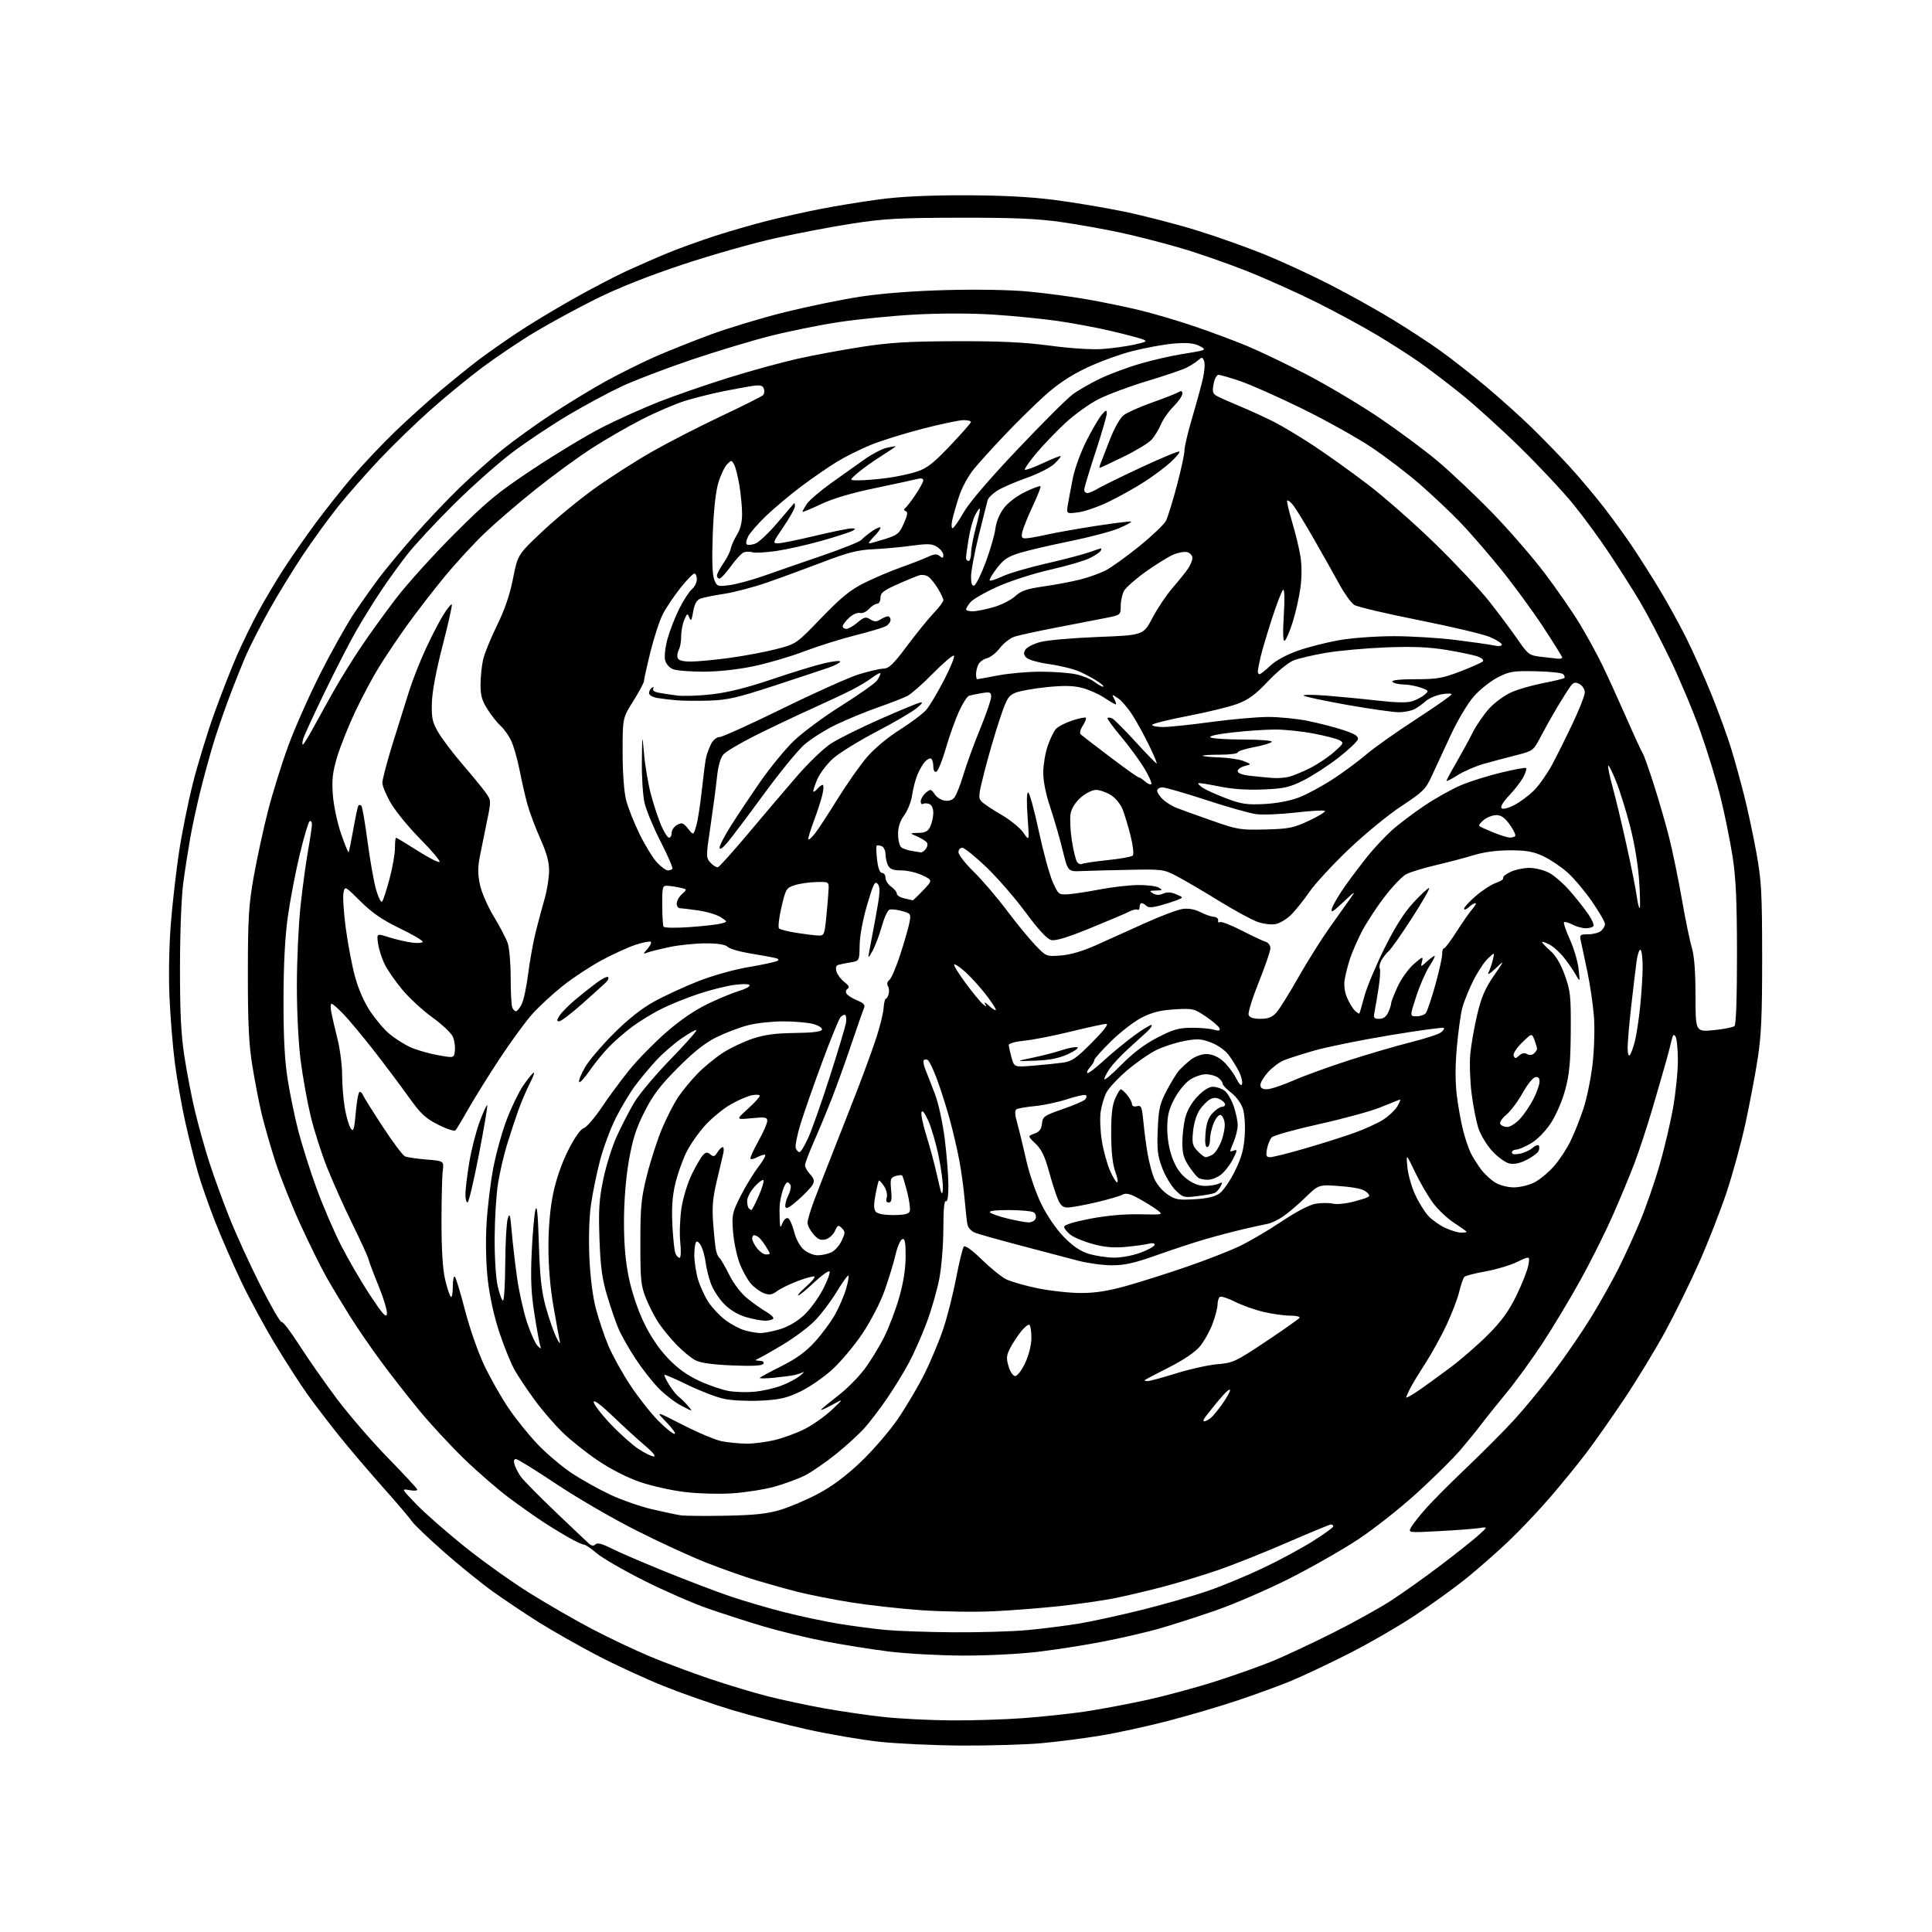 <?xml version="1.0" encoding="UTF-8" standalone="no"?>
<svg 
  version="1.1" 
  xmlns="http://www.w3.org/2000/svg" 
  xmlns:xlink="http://www.w3.org/1999/xlink" 
  xmlns:svg="http://www.w3.org/2000/svg"
  xmlns:rdf="http://www.w3.org/1999/02/22-rdf-syntax-ns#"
  xmlns:cc="http://creativecommons.org/ns#"
  xmlns:dc="http://purl.org/dc/elements/1.1/"
  viewBox="0 0 768 768"
  width="768"
  height="768"
>
<style>svg {background-color: white; }</style>"
<path stroke="none" fill="black" fill-rule="evenodd" d="M382.50,693.89C371.50,693.83 356.65,693.14 349.50,692.37C342.35,691.59 329.38,689.37 320.67,687.42C311.97,685.48 298.69,682.05 291.17,679.80C283.65,677.55 271.43,673.28 264.00,670.31C256.57,667.34 244.56,661.80 237.29,658.00C230.03,654.20 219.68,648.33 214.29,644.95C208.91,641.57 200.68,636.07 196.00,632.72C191.32,629.37 182.49,622.21 176.37,616.82C170.24,611.42 164.56,605.99 163.75,604.75C162.94,603.51 157.66,597.33 152.03,591.00C146.40,584.67 138.56,575.45 134.60,570.50C130.65,565.55 125.11,558.30 122.30,554.39C119.49,550.48 113.69,541.48 109.41,534.39C105.13,527.30 99.06,516.10 95.92,509.50C92.78,502.90 88.16,492.32 85.66,486.00C83.16,479.68 80.01,470.68 78.66,466.00C77.31,461.32 75.06,452.32 73.64,446.00C72.23,439.68 70.38,429.14 69.52,422.60C68.67,416.05 67.70,404.12 67.36,396.10C67.00,387.65 67.24,375.39 67.92,367.00C68.57,359.02 70.01,346.43 71.12,339.00C72.23,331.57 74.69,319.28 76.60,311.68C78.50,304.08 82.33,291.54 85.10,283.81C87.87,276.09 91.94,265.65 94.15,260.63C96.35,255.61 100.22,247.68 102.76,243.00C105.30,238.32 109.85,230.68 112.89,226.00C115.92,221.32 121.56,213.22 125.42,208.00C129.29,202.78 135.89,194.45 140.11,189.50C144.32,184.55 151.98,176.45 157.13,171.49C162.28,166.54 170.55,159.09 175.50,154.94C180.45,150.79 187.20,145.36 190.50,142.86C193.80,140.37 200.55,135.63 205.50,132.34C210.45,129.04 220.35,123.04 227.50,119.01C234.65,114.98 244.32,109.92 249.00,107.76C253.68,105.61 261.10,102.36 265.50,100.55C269.90,98.73 278.45,95.65 284.50,93.70C290.55,91.75 300.00,89.03 305.50,87.66C311.00,86.28 320.23,84.23 326.00,83.10C331.77,81.96 342.12,80.26 349.00,79.33C357.57,78.16 368.26,77.62 383.00,77.63C397.51,77.63 409.05,78.21 418.50,79.39C426.20,80.36 438.99,82.49 446.92,84.13C454.84,85.77 467.89,89.15 475.92,91.64C483.94,94.13 496.12,98.46 503.00,101.27C509.88,104.09 521.48,109.45 528.78,113.20C536.09,116.95 547.11,123.08 553.28,126.83C559.45,130.58 568.10,136.23 572.50,139.38C576.90,142.53 585.00,148.87 590.50,153.47C596.00,158.07 604.13,165.36 608.56,169.67C613.00,173.98 619.85,181.02 623.79,185.33C627.73,189.63 633.81,196.83 637.30,201.33C640.80,205.82 645.96,212.93 648.77,217.12C651.58,221.31 656.40,228.90 659.49,233.98C662.57,239.07 667.39,247.79 670.19,253.37C672.99,258.94 677.64,269.35 680.51,276.50C683.38,283.65 686.89,293.32 688.30,298.00C689.72,302.68 692.01,311.00 693.40,316.50C694.79,322.00 696.95,332.12 698.20,339.00C700.20,350.08 700.46,354.79 700.48,380.50C700.50,403.62 700.13,411.83 698.69,421.00C697.70,427.32 695.52,438.80 693.86,446.50C692.19,454.20 688.82,466.51 686.38,473.87C683.93,481.22 679.01,493.82 675.43,501.87C671.86,509.91 665.75,522.35 661.85,529.50C657.95,536.65 650.69,548.58 645.73,556.00C640.76,563.42 633.97,573.10 630.63,577.50C627.29,581.90 620.81,589.86 616.22,595.19C611.64,600.52 604.11,608.46 599.50,612.83C594.88,617.20 587.37,623.79 582.80,627.48C578.24,631.16 569.10,637.76 562.50,642.13C555.90,646.51 543.98,653.40 536.00,657.43C528.02,661.47 517.67,666.35 513.00,668.27C508.32,670.19 498.88,673.64 492.00,675.94C485.12,678.25 472.75,681.89 464.50,684.04C456.25,686.19 444.10,688.84 437.50,689.93C430.90,691.02 420.32,692.37 414.00,692.95C407.68,693.52 393.50,693.94 382.50,693.89zM378.00,683.88C386.52,683.95 399.57,683.53 407.00,682.97C414.43,682.41 425.23,681.26 431.00,680.42C436.77,679.57 447.77,677.52 455.44,675.85C463.11,674.18 475.71,670.78 483.44,668.29C491.17,665.81 501.32,662.19 506.00,660.26C510.68,658.33 521.25,653.38 529.50,649.26C537.75,645.14 548.28,639.31 552.89,636.31C557.51,633.31 566.29,627.08 572.39,622.45C578.50,617.83 585.30,612.44 587.50,610.47C591.50,606.89 591.50,606.89 588.00,607.44C586.08,607.74 578.94,608.28 572.13,608.64C559.78,609.30 559.77,609.30 560.89,607.20C561.51,606.04 564.15,602.67 566.76,599.71C569.37,596.75 576.67,589.42 582.98,583.42C589.30,577.41 597.77,568.90 601.81,564.50C605.86,560.10 612.96,551.47 617.61,545.32C622.26,539.17 628.95,529.41 632.48,523.65C636.01,517.88 640.92,509.14 643.39,504.22C645.86,499.31 649.73,490.83 652.00,485.39C654.26,479.95 657.67,470.15 659.57,463.62C661.47,457.09 663.92,446.77 665.01,440.70C666.10,434.62 666.99,426.02 666.98,421.58C666.98,417.13 666.56,412.85 666.05,412.05C665.35,410.93 664.99,411.27 664.47,413.55C664.10,415.17 663.18,418.75 662.41,421.50C661.65,424.25 659.23,432.62 657.04,440.10C654.85,447.57 651.52,457.70 649.65,462.60C647.78,467.49 643.87,476.90 640.95,483.50C638.03,490.10 632.28,501.57 628.17,509.00C624.06,516.42 617.30,527.67 613.14,534.00C608.99,540.33 602.62,549.10 598.99,553.50C595.36,557.90 590.85,563.52 588.98,566.00C587.10,568.48 583.30,573.16 580.53,576.40C577.76,579.65 570.10,587.24 563.50,593.27C556.90,599.30 546.33,607.67 540.00,611.85C533.67,616.04 521.30,623.10 512.50,627.53C503.70,631.97 490.43,637.70 483.00,640.27C475.57,642.84 465.45,646.09 460.50,647.48C455.55,648.88 445.69,651.16 438.59,652.54C431.49,653.93 419.79,655.76 412.59,656.62C405.31,657.49 392.07,658.16 382.78,658.12C373.58,658.09 360.36,657.37 353.40,656.51C346.43,655.65 334.87,653.80 327.70,652.40C320.53,651.01 309.45,648.30 303.08,646.40C296.71,644.50 286.77,641.29 281.00,639.27C275.23,637.25 263.92,632.29 255.87,628.25C247.82,624.20 239.42,619.34 237.21,617.45C234.99,615.55 232.71,614.00 232.13,614.00C231.55,614.00 228.98,612.83 226.42,611.40C223.86,609.97 219.23,607.15 216.13,605.13C213.03,603.11 206.90,598.78 202.50,595.52C198.10,592.25 190.05,585.29 184.62,580.04C179.19,574.79 171.05,566.00 166.53,560.50C162.01,555.00 155.16,546.23 151.31,541.00C147.45,535.77 141.90,527.67 138.97,523.00C136.04,518.33 131.92,511.47 129.81,507.76C127.71,504.06 123.08,494.72 119.54,487.01C116.00,479.30 111.48,467.98 109.49,461.85C107.51,455.72 105.03,447.06 103.97,442.60C102.92,438.15 101.26,429.55 100.28,423.50C98.92,415.01 98.52,406.67 98.53,387.00C98.55,364.84 98.86,359.80 100.86,348.50C102.13,341.35 104.67,329.64 106.50,322.48C108.33,315.32 111.97,303.62 114.59,296.48C117.21,289.34 123.00,276.30 127.46,267.50C131.92,258.70 137.99,247.90 140.95,243.50C143.91,239.10 148.37,232.80 150.86,229.50C153.35,226.20 159.53,218.78 164.58,213.00C169.64,207.22 177.79,198.62 182.69,193.88C187.60,189.14 195.26,182.33 199.70,178.74C204.15,175.15 212.90,168.84 219.14,164.73C225.39,160.61 235.02,154.74 240.55,151.69C246.08,148.64 254.85,144.26 260.05,141.96C265.25,139.66 275.35,135.62 282.50,132.98C289.65,130.35 302.93,126.34 312.00,124.09C321.07,121.84 334.57,119.07 342.00,117.93C350.52,116.63 363.06,115.66 376.00,115.31C388.01,114.98 401.49,115.21 408.56,115.87C415.20,116.48 425.77,117.88 432.06,118.98C438.35,120.08 448.00,122.08 453.50,123.42C459.00,124.77 468.68,127.63 475.00,129.79C481.32,131.95 490.55,135.39 495.50,137.43C500.45,139.48 511.02,144.53 519.00,148.66C526.98,152.79 539.80,160.39 547.50,165.54C555.20,170.70 566.00,178.69 571.50,183.32C577.00,187.94 586.91,197.32 593.51,204.16C600.12,210.99 609.42,221.74 614.18,228.04C618.94,234.35 625.15,243.32 627.98,248.00C630.81,252.68 634.87,260.10 637.00,264.50C639.13,268.90 643.44,278.35 646.58,285.50C649.71,292.65 652.62,298.95 653.03,299.50C653.44,300.05 655.36,305.45 657.31,311.50C659.25,317.55 662.00,327.00 663.40,332.50C664.81,338.00 667.11,349.12 668.52,357.21C669.92,365.30 671.73,374.08 672.53,376.71C673.50,379.93 673.98,386.19 673.99,395.85C674.00,410.20 674.00,410.20 681.25,409.50C685.24,409.11 688.95,408.37 689.50,407.85C690.12,407.26 690.49,396.39 690.48,379.20C690.46,357.95 690.05,348.93 688.72,340.46C687.77,334.39 685.67,324.00 684.05,317.39C682.44,310.77 678.81,298.86 675.99,290.93C673.18,282.99 667.72,269.98 663.87,262.00C660.02,254.03 654.58,243.68 651.80,239.00C649.01,234.32 643.58,225.78 639.74,220.00C635.91,214.22 629.48,205.45 625.46,200.50C621.44,195.55 611.94,185.39 604.33,177.92C596.72,170.46 586.00,160.76 580.50,156.37C575.00,151.98 567.58,146.33 564.00,143.83C560.42,141.32 553.00,136.57 547.50,133.26C542.00,129.96 531.20,124.11 523.50,120.25C515.80,116.40 503.20,110.75 495.50,107.70C487.80,104.65 476.10,100.58 469.50,98.65C462.90,96.71 452.32,93.99 446.00,92.60C439.68,91.21 428.88,89.27 422.00,88.29C412.30,86.90 403.23,86.51 381.50,86.55C357.60,86.58 351.38,86.92 339.00,88.84C331.02,90.07 317.30,92.67 308.50,94.62C299.70,96.56 283.05,101.28 271.50,105.11C257.88,109.63 245.76,114.44 237.00,118.79C229.57,122.48 218.63,128.43 212.67,132.00C206.72,135.57 197.24,141.95 191.61,146.16C185.98,150.38 176.66,158.03 170.90,163.17C165.13,168.30 156.16,177.01 150.96,182.52C145.76,188.03 138.43,196.35 134.67,201.02C130.92,205.68 124.54,214.45 120.49,220.50C116.45,226.55 110.39,236.45 107.01,242.50C103.64,248.55 99.60,256.43 98.02,260.00C96.45,263.57 93.38,271.23 91.20,277.00C89.02,282.77 86.09,291.32 84.68,296.00C83.28,300.68 81.01,309.00 79.64,314.50C78.27,320.00 76.47,328.32 75.64,333.00C74.81,337.68 73.55,345.77 72.85,351.00C72.11,356.48 71.56,370.66 71.55,384.50C71.53,402.59 71.96,411.33 73.31,420.00C74.28,426.32 76.15,436.00 77.46,441.50C78.77,447.00 81.28,456.00 83.03,461.50C84.78,467.00 88.42,477.06 91.13,483.85C93.83,490.65 99.44,502.92 103.59,511.12C107.75,519.32 111.51,525.80 111.96,525.52C112.41,525.25 115.57,529.37 118.97,534.69C122.38,540.02 129.06,549.57 133.82,555.93C138.59,562.30 147.67,572.81 153.99,579.30C160.32,585.79 165.65,591.52 165.83,592.04C166.02,592.58 164.76,592.72 162.83,592.36C159.50,591.75 159.50,591.75 165.50,597.97C168.80,601.40 177.35,608.91 184.50,614.66C191.65,620.42 203.35,628.78 210.50,633.24C217.65,637.71 228.93,644.20 235.57,647.67C242.21,651.13 252.45,655.99 258.34,658.46C264.23,660.92 275.00,664.95 282.27,667.40C289.55,669.85 300.00,672.99 305.50,674.38C311.00,675.77 320.90,677.87 327.50,679.07C334.10,680.26 344.68,681.80 351.00,682.50C357.32,683.20 369.48,683.82 378.00,683.88zM379.00,648.86C389.18,648.94 402.45,648.54 408.50,647.98C414.55,647.42 423.77,646.25 429.00,645.38C434.23,644.51 445.61,642.02 454.31,639.85C463.00,637.67 474.70,634.30 480.31,632.35C485.91,630.41 495.68,626.36 502.00,623.36C508.32,620.36 517.21,615.58 521.75,612.72C526.29,609.87 530.00,607.19 530.00,606.77C530.00,606.34 529.60,606.00 529.10,606.00C528.61,606.00 520.85,609.20 511.85,613.11C502.86,617.02 490.54,621.94 484.47,624.04C478.40,626.14 468.28,629.21 461.97,630.86C455.66,632.52 446.90,634.57 442.50,635.42C438.10,636.28 428.65,637.63 421.50,638.42C414.35,639.21 402.43,640.15 395.00,640.50C387.57,640.86 374.69,640.67 366.36,640.09C358.03,639.51 345.43,638.11 338.36,636.98C331.29,635.84 321.90,634.00 317.50,632.89C313.10,631.78 305.68,629.72 301.00,628.32C296.32,626.92 287.32,623.75 281.00,621.28C274.68,618.81 261.85,612.91 252.50,608.16C243.15,603.42 228.93,595.14 220.91,589.77C212.88,584.40 205.77,580.00 205.09,580.00C204.28,580.00 204.10,580.76 204.56,582.25C204.95,583.49 206.06,585.62 207.03,587.00C208.01,588.38 214.13,594.60 220.65,600.84C227.17,607.07 233.21,612.80 234.07,613.57C235.17,614.55 235.95,614.65 236.70,613.90C237.44,613.16 239.31,613.63 243.01,615.51C245.91,616.97 255.52,621.11 264.39,624.71C273.25,628.31 284.91,632.75 290.31,634.58C295.71,636.41 305.38,639.25 311.81,640.88C318.24,642.51 328.00,644.59 333.50,645.48C339.00,646.38 347.32,647.48 352.00,647.92C356.68,648.36 368.82,648.79 379.00,648.86zM288.50,602.52C300.07,602.29 305.04,601.76 310.25,600.18C313.96,599.06 320.68,596.20 325.18,593.82C330.72,590.89 336.17,586.83 342.09,581.22C346.89,576.67 353.56,568.95 356.90,564.07C360.24,559.18 365.02,551.09 367.51,546.08C370.01,541.07 373.36,533.04 374.97,528.23C376.58,523.43 378.88,514.33 380.09,508.00C381.30,501.68 382.68,496.07 383.15,495.54C383.68,494.95 386.46,496.96 390.26,500.68C393.69,504.04 398.04,507.56 399.92,508.51C401.80,509.45 407.42,511.07 412.42,512.10C417.41,513.13 425.13,513.98 429.58,513.99C435.50,514.00 440.43,513.22 448.08,511.07C453.81,509.45 464.57,506.04 472.00,503.47C479.43,500.91 488.70,497.29 492.62,495.43C496.54,493.57 504.08,489.15 509.37,485.61C515.26,481.67 520.54,478.92 522.98,478.50C525.17,478.13 528.29,478.12 529.92,478.48C531.67,478.87 535.41,478.43 539.02,477.42C544.89,475.77 545.07,475.62 543.32,473.95C542.02,472.71 539.02,472.01 532.86,471.52C524.23,470.84 524.23,470.84 518.86,476.06C515.91,478.93 511.88,482.35 509.91,483.66C507.94,484.98 505.24,486.25 503.91,486.49C502.58,486.74 498.35,487.66 494.50,488.56C490.65,489.45 483.90,491.22 479.50,492.49C475.10,493.76 466.32,496.64 460.00,498.89C451.02,502.08 447.07,502.98 442.00,502.97C438.43,502.97 432.35,502.14 428.50,501.13C424.65,500.12 414.48,497.44 405.90,495.18C397.32,492.92 389.12,490.62 387.68,490.07C386.20,489.51 384.85,488.07 384.58,486.79C384.33,485.53 383.83,481.12 383.48,477.00C383.13,472.88 382.19,465.90 381.38,461.50C380.57,457.10 378.78,449.45 377.41,444.50C376.03,439.55 373.76,432.47 372.37,428.76C370.97,425.05 369.39,421.74 368.85,421.41C368.31,421.07 367.58,421.09 367.23,421.44C366.88,421.79 367.18,423.52 367.91,425.29C368.63,427.05 370.33,431.43 371.69,435.00C373.08,438.68 374.77,446.47 375.58,452.96C376.36,459.27 377.00,467.51 377.00,471.27C377.00,475.58 376.63,477.89 376.00,477.50C375.36,477.10 375.00,480.95 375.00,488.33C375.00,494.63 374.29,503.54 373.42,508.14C372.55,512.74 370.29,520.64 368.39,525.70C366.50,530.76 363.32,537.96 361.32,541.70C359.32,545.44 355.45,551.76 352.71,555.76C349.98,559.75 345.98,565.01 343.83,567.46C341.67,569.91 336.51,574.65 332.35,577.99C328.19,581.34 322.63,585.17 319.98,586.51C317.34,587.85 311.87,589.86 307.84,590.98C303.80,592.10 296.23,593.29 291.00,593.63C285.68,593.97 277.32,593.73 272.00,593.07C266.77,592.43 258.82,590.65 254.33,589.10C249.48,587.44 242.74,584.00 237.75,580.64C233.12,577.53 226.75,572.45 223.58,569.36C220.42,566.27 215.48,560.54 212.61,556.62C209.74,552.71 206.18,547.39 204.69,544.81C203.20,542.23 200.44,535.48 198.56,529.81C196.45,523.47 194.67,515.46 193.93,509.00C193.19,502.53 192.99,493.94 193.40,486.62C193.77,480.08 194.99,469.95 196.12,464.12C197.25,458.28 199.69,449.55 201.56,444.72C203.42,439.89 206.31,433.95 207.99,431.52C209.66,429.09 211.50,426.81 212.07,426.46C212.65,426.10 212.00,427.99 210.62,430.65C209.25,433.32 207.17,438.20 205.99,441.50C204.82,444.80 202.80,450.94 201.51,455.14C200.22,459.35 198.61,466.32 197.94,470.64C197.26,474.96 196.67,484.57 196.63,492.00C196.58,499.76 197.10,507.94 197.84,511.25C198.56,514.41 199.50,517.00 199.95,517.00C200.39,517.00 200.79,510.36 200.84,502.25C200.89,494.14 201.33,486.15 201.82,484.50C202.59,481.93 202.81,482.64 203.41,489.50C203.79,493.90 204.73,502.09 205.51,507.70C206.29,513.32 208.09,521.42 209.52,525.70C210.95,529.99 212.84,534.17 213.70,535.00C215.11,536.34 215.22,536.32 214.72,534.88C214.42,533.99 213.39,528.37 212.45,522.38C211.14,514.07 210.88,508.31 211.35,498.00C211.69,490.57 212.35,482.93 212.82,481.00C213.44,478.46 213.82,482.15 214.21,494.50C214.62,507.68 215.24,513.30 216.95,519.50C218.16,523.90 220.02,529.30 221.08,531.50C222.29,534.00 222.82,534.56 222.49,533.00C222.20,531.62 221.07,525.39 219.98,519.15C218.73,511.97 218.00,503.34 218.01,495.65C218.02,487.74 218.68,480.35 219.89,474.47C221.05,468.83 223.28,462.40 225.85,457.30C228.40,452.23 230.72,448.91 231.99,448.50C233.12,448.15 236.36,444.40 239.19,440.18C242.02,435.95 247.02,429.21 250.29,425.18C253.56,421.16 260.10,414.49 264.82,410.36C270.40,405.49 276.21,401.52 281.45,399.01C285.88,396.89 291.41,394.60 293.75,393.92C296.09,393.24 298.00,392.25 298.00,391.73C298.00,391.15 295.73,391.04 292.25,391.46C289.09,391.84 282.57,393.46 277.78,395.05C272.98,396.64 266.25,399.36 262.83,401.09C259.41,402.81 254.30,405.93 251.47,408.02C248.65,410.11 244.48,413.71 242.21,416.03C239.94,418.34 236.39,422.69 234.32,425.70C232.25,428.70 230.39,430.67 230.19,430.07C229.99,429.47 231.06,426.84 232.57,424.24C234.08,421.63 239.18,415.63 243.91,410.90C249.64,405.16 254.99,400.92 260.00,398.15C264.12,395.87 272.01,392.23 277.52,390.06C283.28,387.80 291.78,385.41 297.52,384.44C303.01,383.52 308.14,382.42 308.92,382.00C309.93,381.45 309.50,381.06 307.42,380.64C305.81,380.32 301.37,379.53 297.54,378.89C293.71,378.25 289.97,377.11 289.22,376.36C288.32,375.46 285.37,375.00 280.49,375.00C276.44,375.00 270.06,375.65 266.32,376.43C262.57,377.22 258.60,378.20 257.50,378.60C255.53,379.33 255.52,379.31 257.41,377.16C258.46,375.97 259.05,374.72 258.73,374.39C258.40,374.06 255.74,374.57 252.81,375.51C249.89,376.46 243.79,379.22 239.25,381.67C234.71,384.11 227.74,388.70 223.75,391.87C219.76,395.04 214.30,400.08 211.62,403.07C208.93,406.06 203.04,414.12 198.52,421.00C193.99,427.88 188.40,436.88 186.07,441.00C183.75,445.12 181.49,448.87 181.05,449.33C180.61,449.78 177.52,448.78 174.19,447.09C169.06,444.50 167.24,442.78 162.31,435.88C159.12,431.40 152.95,423.18 148.60,417.61C144.26,412.05 138.88,405.59 136.65,403.25C134.41,400.91 132.24,399.00 131.82,399.00C131.40,399.00 131.33,400.46 131.67,402.25C132.00,404.04 133.12,408.83 134.14,412.91C135.16,416.99 136.00,423.47 136.00,427.33C136.00,431.18 136.49,437.16 137.09,440.60C137.69,444.05 138.75,447.65 139.45,448.60C140.52,450.07 140.82,449.09 141.43,442.16C141.82,437.67 142.51,434.00 142.96,434.00C143.42,434.00 144.02,434.60 144.30,435.34C144.58,436.08 148.09,441.69 152.10,447.81C156.10,453.93 160.08,459.26 160.94,459.65C161.80,460.05 165.65,460.62 169.50,460.93C176.50,461.50 176.50,461.50 176.00,465.50C175.72,467.70 175.50,476.93 175.50,486.00C175.50,496.70 176.00,504.61 176.91,508.50C177.69,511.80 178.70,514.93 179.16,515.45C179.63,515.98 180.00,514.23 180.00,511.50C180.00,508.80 180.37,507.03 180.83,507.55C181.29,508.07 183.12,514.12 184.89,521.00C186.67,527.88 190.06,537.59 192.42,542.59C194.78,547.58 199.11,555.23 202.04,559.59C204.96,563.94 210.29,570.56 213.89,574.30C217.48,578.04 223.58,583.18 227.44,585.72C231.30,588.26 238.12,592.06 242.60,594.16C247.08,596.26 254.52,598.86 259.12,599.93C263.73,601.01 268.85,602.10 270.50,602.35C272.15,602.61 280.25,602.68 288.50,602.52zM259.92,578.97C260.84,578.94 259.41,577.18 256.50,574.74C253.75,572.43 248.01,567.19 243.75,563.10C238.87,558.41 236.00,556.27 236.00,557.31C236.00,558.22 238.96,562.10 242.59,565.94C246.21,569.78 251.24,574.29 253.76,575.96C256.28,577.63 259.05,578.98 259.92,578.97zM296.50,573.88C299.25,573.93 304.32,573.31 307.76,572.49C311.20,571.68 316.63,569.70 319.83,568.09C323.02,566.47 327.85,563.07 330.57,560.52C335.50,555.88 335.50,555.88 330.50,558.60C327.75,560.10 325.95,560.84 326.50,560.24C327.05,559.65 330.16,557.10 333.42,554.58C336.67,552.07 341.28,547.42 343.65,544.25C346.02,541.09 349.54,535.35 351.47,531.50C353.39,527.65 356.10,520.51 357.48,515.64C359.14,509.80 360.00,504.27 360.00,499.42C360.00,493.65 359.71,492.17 358.65,492.58C357.90,492.87 356.70,495.67 355.98,498.80C355.26,501.94 353.32,508.29 351.68,512.92C349.94,517.83 346.25,524.98 342.83,530.10C339.60,534.92 334.16,541.40 330.74,544.50C327.32,547.59 321.61,551.52 318.05,553.21C312.74,555.75 309.97,556.38 302.54,556.77C297.54,557.03 291.02,556.73 287.95,556.09C284.90,555.46 278.38,552.97 273.45,550.56C268.53,548.15 264.34,546.34 264.14,546.53C263.94,546.73 264.76,548.49 265.97,550.45C267.18,552.40 268.91,554.57 269.83,555.26C270.75,555.95 272.40,557.58 273.50,558.87C275.50,561.22 275.50,561.22 271.00,558.89C268.52,557.61 264.47,554.52 261.98,552.03C259.50,549.54 255.31,544.21 252.67,540.19C250.03,536.17 246.97,530.77 245.86,528.19C244.76,525.61 242.72,519.67 241.33,515.00C239.34,508.32 238.69,503.50 238.30,492.50C237.89,480.94 238.15,476.80 239.82,468.76C240.93,463.40 243.33,455.75 245.15,451.76C246.97,447.76 250.03,441.80 251.96,438.50C253.88,435.20 260.37,427.44 266.39,421.25C272.41,415.06 277.10,409.77 276.83,409.50C276.56,409.22 273.85,410.74 270.81,412.87C267.77,415.00 263.30,418.88 260.89,421.49C258.48,424.11 254.76,428.55 252.64,431.37C250.51,434.19 247.01,440.01 244.85,444.30C242.69,448.59 239.84,456.24 238.52,461.30C237.19,466.36 235.57,474.28 234.92,478.90C234.20,483.96 233.95,492.32 234.29,499.90C234.63,507.64 235.63,515.48 236.88,520.23C238.00,524.49 240.23,531.12 241.85,534.96C243.47,538.81 247.41,545.91 250.61,550.73C253.80,555.55 258.77,561.86 261.65,564.75C264.52,567.64 267.44,570.00 268.14,570.00C268.84,570.00 267.41,567.93 264.96,565.40C260.50,560.81 260.50,560.81 271.50,566.45C277.55,569.55 284.52,572.47 287.00,572.94C289.48,573.40 293.75,573.82 296.50,573.88zM478.69,565.00C479.20,565.00 480.33,564.44 481.19,563.75C482.06,563.06 484.17,560.52 485.88,558.10C487.60,555.68 488.99,553.20 488.97,552.60C488.95,551.99 487.72,552.89 486.22,554.60C484.72,556.30 482.82,558.57 482.00,559.63C481.18,560.69 479.88,562.34 479.13,563.28C478.37,564.23 478.17,565.00 478.69,565.00zM563.75,552.86C566.36,551.09 572.10,546.93 576.50,543.63C580.90,540.34 587.71,534.41 591.63,530.46C596.97,525.09 599.79,521.16 602.85,514.89C605.10,510.28 607.22,504.86 607.56,502.85C608.18,499.20 608.18,499.20 603.05,501.66C600.23,503.01 594.53,504.71 590.39,505.43C586.25,506.15 582.51,507.13 582.07,507.62C581.63,508.10 580.73,510.75 580.06,513.50C579.40,516.25 577.13,522.17 575.03,526.66C572.93,531.14 569.16,537.99 566.66,541.87C564.15,545.74 561.40,550.26 560.55,551.91C559.70,553.55 559.00,555.17 559.00,555.50C559.00,555.83 561.14,554.64 563.75,552.86zM300.00,553.23C303.02,552.95 307.75,551.88 310.50,550.85C313.25,549.82 316.62,548.04 318.00,546.90C319.38,545.76 319.94,545.12 319.25,545.47C318.57,545.82 316.99,546.34 315.75,546.61C314.51,546.89 310.80,547.37 307.50,547.69C304.20,548.01 301.74,548.01 302.03,547.69C302.33,547.36 306.23,545.27 310.70,543.03C316.46,540.15 320.30,537.36 323.85,533.48C326.60,530.46 330.19,525.64 331.83,522.75C333.47,519.86 335.51,515.14 336.35,512.25C337.20,509.36 337.58,507.02 337.20,507.04C336.81,507.06 334.70,510.04 332.50,513.66C330.30,517.29 326.48,522.35 324.00,524.91C321.52,527.47 315.68,531.85 311.00,534.64C306.32,537.43 301.82,539.96 301.00,540.27C300.02,540.65 300.30,540.87 301.81,540.92C303.26,540.97 303.86,541.42 303.42,542.13C302.93,542.91 299.14,543.12 291.11,542.78C283.31,542.46 278.49,541.79 276.45,540.73C274.77,539.87 271.44,537.13 269.04,534.66C266.64,532.18 263.42,528.27 261.87,525.98C260.33,523.68 258.05,519.26 256.80,516.15C254.77,511.07 254.54,508.84 254.55,494.00C254.56,479.51 254.89,476.22 257.21,467.00C258.66,461.23 261.38,452.86 263.26,448.42C265.14,443.97 268.07,438.30 269.79,435.81C271.50,433.33 274.88,429.24 277.32,426.74C279.75,424.24 284.16,420.61 287.12,418.66C290.08,416.72 295.43,414.15 299.00,412.95C303.86,411.31 308.13,410.73 315.92,410.63C322.96,410.54 326.46,410.12 326.73,409.31C326.95,408.64 325.48,407.67 323.31,407.07C321.22,406.49 315.88,406.01 311.46,406.01C307.04,406.00 300.74,406.68 297.46,407.52C294.18,408.35 288.57,410.47 285.00,412.22C280.33,414.51 275.96,417.95 269.48,424.45C262.33,431.62 259.56,435.27 256.16,442.02C252.81,448.66 251.45,452.96 249.96,461.52C248.77,468.43 248.06,477.32 248.04,485.50C248.03,494.54 248.62,501.37 249.97,507.92C251.14,513.57 253.52,520.70 255.94,525.72C258.54,531.15 261.91,536.15 265.50,539.91C269.39,543.99 273.13,546.68 278.03,548.95C281.88,550.72 287.16,552.52 289.76,552.96C292.37,553.39 296.98,553.51 300.00,553.23zM456.21,549.00C457.06,549.00 462.20,547.61 467.63,545.91C473.06,544.21 480.43,542.58 484.00,542.29C490.14,541.78 491.21,541.28 503.29,533.22C510.32,528.53 516.31,524.31 516.60,523.84C516.88,523.38 515.18,522.99 512.81,522.99C510.44,522.98 505.68,522.31 502.23,521.49C498.78,520.68 493.70,518.87 490.94,517.47C488.18,516.07 485.49,515.20 484.96,515.52C484.43,515.85 484.00,517.20 484.00,518.52C484.00,519.84 483.11,523.30 482.02,526.21C480.93,529.12 478.68,533.15 477.02,535.16C475.11,537.48 470.63,540.53 464.75,543.51C459.66,546.09 455.31,548.38 455.08,548.60C454.85,548.82 455.36,549.00 456.21,549.00zM403.59,547.00C404.43,547.00 406.17,544.68 407.54,541.75C409.03,538.55 409.98,534.67 409.99,531.81C410.00,529.23 409.64,526.90 409.20,526.62C408.76,526.35 407.25,527.56 405.85,529.32C404.45,531.08 402.51,534.05 401.54,535.92C400.06,538.79 399.96,539.93 400.93,543.16C401.60,545.40 402.71,547.00 403.59,547.00zM302.07,529.91C303.48,529.96 307.01,529.29 309.91,528.43C313.21,527.45 316.81,525.37 319.51,522.88C321.89,520.69 325.33,516.02 327.15,512.51C328.97,509.00 330.13,505.80 329.74,505.41C329.35,505.01 326.57,507.01 323.57,509.84C320.57,512.68 317.76,514.98 317.31,514.96C316.86,514.94 318.26,513.36 320.42,511.46C322.57,509.56 324.09,507.76 323.80,507.46C323.50,507.17 320.62,507.92 317.38,509.13C314.15,510.33 310.35,512.17 308.94,513.21C306.87,514.73 305.86,514.90 303.65,514.06C302.15,513.49 299.82,511.78 298.48,510.26C297.14,508.74 295.12,505.10 294.00,502.16C292.88,499.22 291.71,493.59 291.40,489.66C290.88,482.92 291.06,482.09 294.37,475.50C296.31,471.65 299.53,466.36 301.54,463.75C303.55,461.14 304.67,459.00 304.03,459.00C303.39,459.00 301.96,459.49 300.85,460.08C299.74,460.68 298.60,460.93 298.32,460.66C298.05,460.38 299.43,457.26 301.41,453.73C303.38,450.20 305.00,446.54 305.00,445.60C305.00,444.12 304.21,443.98 298.75,444.51C292.50,445.12 292.50,445.12 297.26,440.81C299.88,438.44 302.01,436.11 302.01,435.62C302.00,435.14 300.59,435.03 298.87,435.38C297.15,435.72 293.35,437.37 290.44,439.03C287.52,440.70 282.97,444.44 280.32,447.34C277.67,450.25 274.26,455.15 272.75,458.25C271.24,461.34 269.28,466.94 268.40,470.69C267.27,475.49 266.94,480.30 267.28,487.00C267.55,492.23 268.09,497.29 268.49,498.25C268.89,499.21 269.63,500.00 270.13,500.00C270.67,500.00 270.78,497.35 270.41,493.74C270.06,490.29 270.29,484.17 270.91,480.13C271.55,476.00 273.38,470.10 275.08,466.64C276.75,463.26 278.74,459.86 279.51,459.09C280.62,457.95 281.20,457.92 282.39,458.91C283.62,459.93 284.12,459.78 285.18,458.08C285.90,456.93 286.83,456.00 287.26,456.00C287.69,456.00 287.82,457.01 287.56,458.25C287.30,459.49 286.14,464.42 284.99,469.20C283.34,476.05 283.02,479.68 283.49,486.20C283.82,490.77 284.33,495.62 284.62,496.99C284.92,498.36 285.51,499.71 285.95,499.99C286.39,500.27 288.14,503.27 289.84,506.66C291.73,510.43 294.59,514.15 297.22,516.26C299.57,518.15 302.94,520.52 304.70,521.53C306.45,522.54 307.66,523.73 307.39,524.18C307.11,524.63 305.64,525.00 304.12,525.00C302.60,525.00 299.14,524.34 296.41,523.53C293.26,522.59 290.12,520.69 287.78,518.28C285.75,516.20 283.39,512.52 282.54,510.11C281.68,507.69 280.77,504.02 280.51,501.95C280.25,499.88 279.52,497.03 278.87,495.62C278.23,494.22 277.32,493.30 276.85,493.59C276.38,493.88 276.00,496.26 276.00,498.88C276.00,501.50 276.67,505.89 277.49,508.65C278.31,511.41 280.23,515.53 281.76,517.81C283.29,520.09 286.34,523.27 288.53,524.89C290.72,526.50 294.09,528.27 296.01,528.82C297.93,529.37 300.66,529.86 302.07,529.91zM153.81,522.28C153.99,521.06 152.51,516.11 150.53,511.28C148.55,506.45 146.73,501.64 146.49,500.58C146.25,499.53 143.37,493.23 140.10,486.58C136.83,479.94 132.29,469.81 130.01,464.08C127.74,458.34 124.79,449.12 123.47,443.58C122.14,438.03 120.37,428.19 119.53,421.70C118.64,414.83 118.00,402.28 118.01,391.70C118.02,381.69 118.68,367.43 119.48,360.00C120.29,352.57 121.63,342.68 122.47,338.00C123.31,333.32 124.00,328.69 124.00,327.69C124.00,326.70 123.59,326.14 123.09,326.44C122.59,326.75 120.81,332.74 119.13,339.75C117.45,346.76 115.32,357.90 114.40,364.50C113.28,372.54 112.72,383.42 112.70,397.50C112.68,412.46 113.16,421.56 114.36,429.14C115.29,434.99 117.20,444.22 118.61,449.64C120.02,455.06 123.20,465.12 125.69,472.00C128.17,478.88 132.62,489.25 135.58,495.05C138.54,500.85 143.78,509.85 147.23,515.05C152.17,522.51 153.56,524.03 153.81,522.28zM442.71,499.93C445.70,499.97 450.29,499.12 453.46,497.93C456.51,496.79 459.00,495.39 459.00,494.81C459.00,494.21 458.04,494.03 456.75,494.38C455.51,494.71 451.46,495.28 447.74,495.64C442.74,496.12 439.28,495.83 434.48,494.53C430.90,493.56 426.86,491.89 425.49,490.81C424.12,489.74 423.00,488.31 423.00,487.65C423.00,486.92 427.03,485.67 433.25,484.48C439.84,483.21 446.89,482.57 453.00,482.70C462.50,482.90 462.50,482.90 460.00,480.99C458.62,479.94 455.37,477.91 452.78,476.49C449.08,474.47 447.63,474.13 446.11,474.94C445.05,475.51 440.29,476.88 435.55,477.99C430.80,479.09 425.79,480.00 424.41,480.00C422.49,480.00 421.56,479.19 420.47,476.57C419.68,474.69 418.07,469.64 416.90,465.36C415.32,459.61 413.95,456.81 411.63,454.60C408.50,451.62 408.50,451.62 411.20,450.63C413.19,449.91 413.98,448.86 414.20,446.65C414.48,443.86 415.07,443.45 422.35,440.92C426.67,439.43 430.69,437.71 431.28,437.12C431.88,436.52 432.07,435.73 431.70,435.37C431.34,435.00 428.02,435.70 424.33,436.91C420.64,438.12 414.82,439.37 411.40,439.69C407.98,440.01 404.69,440.58 404.09,440.95C403.31,441.43 403.40,443.05 404.39,446.56C405.15,449.28 406.75,455.85 407.94,461.16C409.15,466.57 411.79,474.26 413.96,478.66C416.25,483.33 419.88,488.61 422.92,491.72C426.48,495.36 429.46,497.39 432.76,498.40C435.37,499.20 439.85,499.89 442.71,499.93zM304.44,498.67C305.30,498.67 306.00,498.50 306.00,498.30C306.00,498.10 305.22,496.71 304.27,495.21C303.32,493.72 302.09,492.17 301.52,491.77C300.96,491.36 300.16,491.02 299.75,491.02C299.34,491.01 299.00,491.61 299.00,492.37C299.00,493.12 299.87,494.84 300.94,496.20C302.01,497.56 303.58,498.67 304.44,498.67zM325.01,499.00C326.60,499.00 329.03,498.49 330.40,497.86C331.78,497.24 333.65,495.16 334.55,493.25C336.04,490.11 336.05,489.62 334.65,488.22C333.26,486.83 332.99,486.94 331.88,489.36C331.21,490.84 329.53,492.33 328.16,492.68C326.22,493.16 325.13,492.69 323.33,490.60C322.05,489.11 321.00,487.07 321.00,486.06C321.00,485.06 322.16,481.15 323.57,477.37C324.99,473.59 328.55,464.43 331.49,457.00C334.43,449.57 338.84,438.32 341.28,432.00C343.72,425.68 346.91,416.90 348.35,412.50C349.80,408.10 351.10,402.81 351.24,400.75C351.38,398.69 351.79,397.00 352.13,397.00C352.48,397.00 352.99,396.15 353.26,395.11C353.53,394.07 353.39,392.63 352.95,391.92C352.47,391.14 352.71,390.19 353.54,389.56C354.31,388.98 356.27,384.39 357.90,379.36C359.53,374.34 361.17,368.63 361.53,366.69C362.17,363.27 362.06,363.11 358.52,362.13C356.50,361.58 354.26,361.35 353.54,361.62C352.82,361.90 351.45,364.91 350.50,368.31C349.55,371.72 347.90,376.07 346.84,378.00C345.27,380.84 345.00,381.03 345.39,379.00C345.66,377.62 346.86,371.21 348.06,364.74C349.87,354.96 350.01,352.72 348.92,351.40C347.79,350.04 347.19,351.21 344.71,359.66C342.99,365.49 341.77,372.04 341.72,375.74C341.62,381.98 341.62,381.98 338.06,382.57C336.10,382.89 333.91,383.34 333.18,383.57C332.32,383.85 332.09,384.77 332.53,386.25C332.90,387.49 334.32,389.35 335.68,390.39C337.42,391.72 337.80,392.50 336.95,393.03C336.29,393.44 336.08,394.32 336.49,394.99C336.91,395.66 338.80,396.86 340.71,397.65C343.39,398.77 344.01,399.49 343.43,400.80C343.02,401.74 340.78,408.12 338.46,415.00C336.14,421.88 332.66,431.55 330.73,436.50C328.80,441.45 325.59,449.17 323.61,453.66C321.62,458.15 320.00,462.45 320.00,463.22C320.00,463.99 320.92,465.61 322.04,466.81C323.61,468.50 323.84,469.42 323.06,470.90C322.50,471.94 319.89,474.69 317.27,477.00C313.77,480.08 312.42,480.79 312.19,479.67C312.02,478.82 312.52,476.87 313.30,475.32C314.09,473.77 314.52,471.94 314.28,471.25C314.03,470.56 313.46,470.00 312.99,470.00C312.53,470.00 311.70,471.46 311.13,473.25C310.57,475.04 310.04,477.62 309.95,479.00C309.85,480.38 309.86,483.07 309.95,485.00C310.11,488.22 310.20,488.32 311.06,486.17C311.58,484.88 312.54,484.01 313.20,484.23C313.86,484.45 314.97,486.85 315.66,489.57C316.41,492.52 317.95,495.40 319.51,496.75C320.94,497.99 323.42,499.00 325.01,499.00zM580.75,489.98C581.99,489.99 583.00,489.85 583.00,489.67C583.00,489.49 580.78,487.90 578.06,486.14C575.35,484.38 571.51,480.74 569.55,478.06C567.58,475.38 564.39,469.88 562.46,465.84C558.95,458.50 558.95,458.50 559.44,463.83C559.70,466.76 561.09,471.71 562.52,474.83C563.95,477.95 566.33,481.79 567.81,483.38C569.29,484.96 572.30,487.09 574.50,488.10C576.70,489.12 579.51,489.97 580.75,489.98zM408.78,485.92C410.04,485.96 411.34,485.28 411.68,484.40C412.01,483.52 411.66,482.40 410.90,481.91C410.13,481.43 405.70,481.02 401.05,481.02C395.58,481.01 392.94,481.34 393.57,481.97C394.11,482.51 397.23,483.59 400.52,484.39C403.81,485.18 407.53,485.87 408.78,485.92zM355.15,483.00C359.44,483.00 361.22,482.59 361.63,481.53C361.94,480.72 361.49,477.28 360.63,473.89C359.77,470.51 358.86,467.53 358.61,467.28C358.36,467.02 357.16,467.13 355.96,467.51C354.00,468.13 353.82,468.74 354.24,473.10C354.60,476.89 354.38,478.00 353.29,478.00C352.33,478.00 352.07,477.36 352.49,476.05C352.84,474.93 352.38,472.99 351.42,471.51C350.49,470.10 349.57,469.10 349.37,469.30C349.17,469.49 348.56,472.05 348.01,474.97C347.28,478.79 347.31,480.67 348.12,481.65C348.83,482.51 351.40,483.00 355.15,483.00zM298.72,481.00C298.94,481.00 300.23,478.47 301.60,475.38C302.97,472.28 303.80,469.47 303.46,469.13C303.12,468.78 301.52,469.97 299.92,471.77C298.31,473.56 297.00,476.07 297.00,477.35C297.00,478.62 297.30,479.97 297.67,480.33C298.03,480.70 298.51,481.00 298.72,481.00zM185.85,478.00C185.38,478.00 185.00,476.54 185.00,474.75C185.01,472.96 185.68,467.37 186.50,462.33C187.31,457.29 189.17,449.96 190.62,446.04C192.07,442.13 193.45,439.11 193.67,439.34C193.90,439.57 192.42,448.36 190.39,458.88C188.36,469.39 186.32,478.00 185.85,478.00zM474.82,476.72C479.93,476.42 482.94,475.71 484.82,474.36C486.29,473.30 489.04,469.30 490.92,465.48C493.54,460.15 494.44,456.88 494.79,451.40C495.06,447.24 494.74,442.76 494.04,440.63C493.37,438.60 491.32,435.82 489.42,434.37C487.54,432.94 486.00,431.30 486.00,430.74C486.00,430.18 485.21,429.12 484.25,428.39C483.29,427.66 481.10,427.05 479.40,427.03C477.69,427.01 474.79,428.02 472.95,429.26C471.10,430.50 468.34,433.92 466.80,436.87C464.59,441.10 464.00,443.57 464.00,448.58C464.00,452.52 464.77,456.99 466.04,460.37C467.43,464.09 469.24,466.71 471.75,468.62C474.17,470.47 476.62,471.42 478.96,471.42C480.91,471.42 483.34,471.03 484.37,470.56C486.01,469.80 486.10,469.94 485.14,471.73C484.55,472.85 483.44,474.00 482.68,474.29C481.93,474.58 478.84,475.13 475.83,475.50C470.62,476.15 470.19,476.03 467.24,473.09C465.53,471.38 463.16,467.40 461.98,464.24C460.16,459.43 459.88,456.96 460.22,449.00C460.57,440.71 461.03,438.74 463.79,433.50C465.53,430.20 467.75,426.60 468.72,425.49C469.70,424.39 471.80,422.47 473.38,421.24C475.04,419.96 477.68,419.00 479.56,419.00C481.65,419.00 483.98,419.96 485.97,421.63C487.68,423.07 490.06,426.11 491.24,428.38C492.72,431.21 493.51,431.98 493.76,430.82C493.96,429.89 493.37,427.64 492.44,425.82C491.52,423.99 489.70,421.08 488.40,419.34C487.05,417.54 484.06,415.42 481.45,414.43C477.50,412.92 476.00,412.83 470.74,413.81C467.38,414.44 462.35,416.08 459.56,417.46C456.78,418.84 451.58,422.47 448.01,425.52C444.44,428.57 440.76,432.51 439.83,434.28C438.91,436.05 437.87,439.52 437.52,442.00C437.17,444.48 437.38,449.62 437.99,453.42C438.60,457.23 440.03,462.52 441.17,465.17C442.31,467.83 443.62,470.00 444.08,470.00C444.54,470.00 444.20,468.09 443.34,465.75C442.30,462.94 441.75,457.93 441.71,451.00C441.67,443.41 442.10,439.46 443.27,436.75C444.17,434.69 445.19,433.00 445.54,433.00C445.89,433.00 447.02,434.01 448.06,435.25C449.09,436.49 449.95,438.11 449.97,438.87C449.99,439.72 450.73,440.04 451.93,439.73C453.66,439.28 453.93,439.94 454.51,445.86C454.86,449.51 455.60,455.16 456.15,458.41C456.70,461.67 457.85,466.08 458.70,468.22C459.59,470.44 461.81,473.18 463.88,474.63C467.13,476.89 468.24,477.10 474.82,476.72zM374.80,472.81C374.97,470.88 374.23,465.02 373.16,459.79C372.09,454.56 370.20,448.08 368.96,445.39C367.46,442.15 366.56,441.07 366.29,442.19C366.06,443.12 366.98,447.40 368.33,451.69C369.69,455.99 371.63,463.28 372.65,467.90C374.15,474.73 374.56,475.65 374.80,472.81zM601.79,472.00C604.15,472.00 607.81,471.12 609.92,470.04C612.03,468.96 615.52,466.08 617.67,463.64C619.82,461.20 622.78,456.75 624.24,453.75C625.71,450.76 628.02,444.98 629.38,440.90C630.74,436.83 632.39,428.80 633.06,423.05C633.74,417.10 633.98,408.93 633.61,404.05C633.25,399.35 632.06,391.23 630.95,386.00C629.85,380.77 628.70,375.35 628.39,373.95C627.87,371.60 628.10,371.40 631.32,371.40C633.24,371.40 635.53,370.80 636.41,370.08C637.28,369.35 638.00,368.10 638.00,367.29C638.00,366.49 635.67,362.46 632.83,358.35C629.99,354.24 625.60,349.04 623.08,346.80C620.56,344.56 616.25,341.67 613.50,340.37C609.54,338.51 606.81,338.02 600.36,338.01C595.14,338.00 589.93,338.69 585.86,339.93C582.36,341.00 575.55,342.79 570.73,343.92C565.90,345.05 560.63,346.66 559.02,347.49C557.40,348.33 553.42,352.50 550.17,356.77C546.92,361.04 542.85,367.33 541.12,370.75C539.40,374.17 537.36,378.89 536.60,381.23C535.83,383.58 534.92,387.16 534.57,389.20C534.16,391.57 534.47,394.18 535.43,396.48C536.25,398.46 537.64,400.78 538.51,401.65C539.38,402.53 540.22,403.07 540.37,402.87C540.52,402.67 541.42,399.57 542.37,396.00C543.33,392.43 546.89,383.90 550.29,377.06C554.57,368.44 558.12,362.83 561.84,358.81C564.80,355.61 567.60,353.00 568.08,353.00C568.56,353.00 565.55,358.29 561.39,364.75C557.24,371.21 553.04,377.19 552.07,378.04C551.09,378.89 549.76,380.59 549.10,381.81C548.44,383.04 548.17,384.46 548.48,384.97C548.80,385.48 548.58,388.96 548.01,392.70C547.43,396.44 546.71,400.74 546.40,402.25C545.91,404.65 546.15,405.00 548.26,405.00C549.88,405.00 551.06,404.16 551.84,402.45C552.48,401.05 553.00,399.42 553.00,398.83C553.00,398.24 554.18,395.22 555.61,392.13C557.05,389.03 559.94,385.02 562.03,383.21C565.53,380.18 565.79,380.10 565.27,382.21C564.70,384.50 564.70,384.50 567.17,382.25C568.52,381.01 569.91,380.00 570.26,380.00C570.60,380.00 569.68,381.83 568.22,384.07C566.75,386.31 564.40,391.71 562.98,396.07C560.40,404.00 560.40,404.00 563.08,404.00C564.55,404.00 566.21,403.44 566.77,402.75C567.33,402.06 569.03,397.00 570.57,391.50C572.10,386.00 573.32,380.49 573.28,379.25C573.24,378.01 573.56,377.00 573.99,377.00C574.42,377.00 576.70,373.96 579.07,370.25C581.43,366.54 584.27,362.49 585.36,361.25C586.45,360.01 586.97,359.00 586.50,359.00C586.04,359.00 584.83,359.74 583.83,360.65C582.82,361.57 582.00,361.83 582.00,361.23C582.00,360.64 584.14,358.32 586.75,356.08C589.36,353.84 592.97,351.52 594.76,350.92C596.55,350.33 597.79,349.47 597.52,349.03C597.24,348.58 598.54,347.50 600.41,346.61C602.28,345.72 605.66,345.00 607.94,345.00C610.22,345.00 613.75,345.88 615.79,346.95C617.83,348.02 621.60,351.32 624.17,354.29C626.74,357.25 630.00,361.38 631.41,363.46C632.82,365.54 633.73,367.63 633.43,368.12C633.13,368.60 631.76,369.00 630.39,369.00C629.02,369.00 626.63,368.34 625.08,367.54C623.52,366.74 622.01,366.32 621.72,366.61C621.43,366.90 622.47,369.97 624.04,373.43C625.61,376.89 627.17,382.15 627.50,385.11C628.10,390.50 628.10,390.50 626.41,387.50C625.48,385.85 623.38,382.80 621.75,380.72C620.12,378.64 617.48,376.27 615.89,375.44C614.30,374.62 613.00,374.20 613.00,374.50C613.00,374.81 614.48,376.36 616.28,377.95C618.46,379.85 620.41,383.15 622.03,387.66C624.28,393.89 624.49,395.89 624.40,410.00C624.31,422.42 623.87,427.05 622.18,433.28C620.96,437.77 618.52,443.39 616.42,446.56C614.27,449.79 611.04,453.07 608.55,454.52C606.23,455.89 603.58,457.00 602.66,457.00C601.75,457.00 601.00,457.51 601.00,458.12C601.00,458.86 602.11,459.03 604.18,458.61C605.94,458.26 608.19,457.23 609.19,456.33C610.19,455.42 611.29,454.96 611.63,455.30C611.97,455.64 611.99,456.59 611.67,457.41C611.36,458.24 609.24,459.86 606.97,461.02C604.17,462.44 601.92,462.92 599.99,462.50C598.42,462.15 595.37,459.95 593.21,457.61C591.04,455.26 588.55,451.13 587.67,448.42C586.79,445.71 585.57,439.45 584.96,434.50C584.35,429.55 584.12,422.57 584.46,419.00C584.79,415.43 586.01,408.45 587.17,403.50C588.81,396.51 590.28,393.05 593.75,388.00C598.21,381.50 598.21,381.50 594.48,385.00C592.14,387.20 591.12,387.75 591.74,386.50C592.28,385.40 593.05,383.15 593.44,381.50C594.16,378.50 594.16,378.50 591.48,381.00C590.00,382.38 587.34,386.43 585.56,390.00C583.78,393.57 581.81,398.52 581.20,401.00C580.58,403.48 579.64,410.45 579.10,416.50C578.45,423.72 578.46,430.25 579.11,435.50C579.65,439.90 580.79,446.18 581.63,449.46C582.47,452.73 583.85,456.78 584.70,458.46C585.54,460.13 587.36,463.00 588.73,464.84C590.11,466.67 592.64,469.03 594.37,470.08C596.16,471.18 599.33,471.99 601.79,472.00zM480.12,468.98C478.68,468.98 476.99,468.64 476.38,468.23C475.76,467.83 474.07,465.75 472.63,463.61C470.59,460.60 470.00,458.50 470.00,454.30C470.00,451.32 470.52,446.84 471.15,444.33C471.86,441.51 473.71,438.29 475.99,435.89C478.31,433.45 480.60,432.00 482.12,432.00C483.46,432.00 485.51,432.67 486.68,433.49C487.85,434.31 489.52,437.09 490.40,439.67C491.28,442.25 492.00,445.64 492.00,447.21C492.00,448.78 491.32,451.68 490.50,453.65C489.68,455.63 489.00,457.40 489.00,457.59C489.00,457.78 489.72,457.66 490.59,457.33C491.92,456.82 491.84,457.40 490.12,460.76C488.99,462.99 486.86,465.75 485.39,466.91C483.93,468.06 481.55,468.99 480.12,468.98zM479.24,460.00C479.73,460.00 480.96,459.56 481.98,459.01C482.99,458.47 484.58,456.06 485.49,453.66C486.41,451.26 487.01,448.02 486.83,446.47C486.65,444.92 485.93,443.47 485.24,443.24C484.52,443.00 483.33,444.37 482.49,446.38C481.67,448.34 481.00,451.30 481.00,452.97C481.00,454.64 480.49,456.00 479.88,456.00C479.13,456.00 478.90,454.17 479.21,450.49C479.54,446.52 480.32,444.29 482.01,442.49C483.29,441.12 484.95,440.00 485.67,440.00C486.40,440.00 487.00,439.57 487.00,439.04C487.00,438.50 486.10,437.59 485.00,437.00C483.61,436.26 482.41,436.25 481.07,436.96C480.01,437.53 478.17,439.35 477.00,441.00C475.73,442.79 474.62,446.26 474.28,449.54C473.78,454.38 474.00,455.37 476.03,457.53C477.31,458.89 478.75,460.00 479.24,460.00zM504.93,460.00C505.97,460.00 512.21,458.43 518.80,456.52C525.39,454.60 534.09,451.86 538.14,450.41C542.19,448.97 547.37,446.63 549.65,445.21C551.93,443.78 554.57,441.30 555.53,439.68C556.48,438.07 556.86,436.92 556.37,437.12C555.87,437.33 552.33,438.75 548.49,440.28C544.64,441.81 533.70,444.79 524.17,446.90C514.63,449.01 506.25,451.36 505.54,452.12C504.83,452.88 503.98,454.96 503.65,456.75C503.15,459.48 503.35,460.00 504.93,460.00zM317.83,458.00C318.32,458.00 319.92,455.34 321.38,452.10C322.83,448.85 326.67,437.94 329.91,427.85C333.14,417.76 336.00,408.25 336.26,406.73C336.52,405.20 336.39,403.74 335.98,403.49C335.57,403.23 334.70,403.65 334.06,404.43C333.42,405.20 330.17,413.18 326.84,422.17C323.51,431.15 319.65,442.18 318.26,446.67C316.87,451.17 316.00,455.56 316.33,456.42C316.67,457.29 317.34,458.00 317.83,458.00zM599.16,448.00C600.28,448.00 602.54,446.56 604.18,444.81C605.82,443.05 608.25,439.47 609.58,436.84C610.91,434.22 612.00,431.12 612.00,429.96C612.00,428.51 611.47,427.96 610.29,428.18C609.35,428.36 607.08,431.21 605.25,434.51C603.42,437.80 600.52,441.67 598.81,443.10C597.01,444.60 595.99,446.18 596.41,446.85C596.80,447.48 598.04,448.00 599.16,448.00zM503.59,433.00C505.01,433.00 509.67,431.46 513.94,429.59C518.21,427.71 528.18,424.09 536.10,421.53C544.02,418.98 555.10,415.74 560.72,414.33C566.33,412.92 571.73,411.18 572.71,410.47C573.69,409.75 574.25,408.91 573.94,408.61C573.63,408.30 563.96,409.62 552.44,411.54C540.92,413.45 527.45,416.18 522.51,417.60C517.57,419.01 512.08,420.78 510.31,421.51C508.54,422.25 505.74,424.35 504.08,426.18C502.42,428.01 501.05,430.29 501.03,431.25C501.01,432.47 501.78,433.00 503.59,433.00zM445.75,423.28C450.29,418.65 454.95,415.12 460.00,412.50C466.21,409.27 468.53,408.59 473.50,408.55C476.80,408.52 480.78,408.86 482.35,409.29C484.48,409.89 485.09,409.76 484.79,408.79C484.56,408.08 482.15,405.99 479.44,404.15C474.70,400.93 474.19,400.81 467.00,401.23C461.43,401.56 458.08,402.38 454.00,404.43C450.98,405.95 445.46,410.18 441.75,413.82C438.04,417.46 435.00,420.87 435.00,421.39C435.00,421.92 434.25,423.17 433.34,424.18C432.43,425.19 431.92,426.26 432.23,426.56C432.53,426.86 435.41,424.68 438.64,421.71C441.86,418.74 447.38,414.21 450.89,411.63C454.41,409.06 457.52,407.18 457.80,407.47C458.08,407.75 457.20,409.00 455.84,410.24C454.48,411.48 451.13,414.52 448.41,417.00C445.68,419.48 442.45,422.92 441.23,424.65C440.00,426.39 439.00,428.34 439.00,428.98C439.00,429.63 442.04,427.06 445.75,423.28zM410.83,423.61C415.05,423.27 420.35,422.72 422.62,422.40C426.07,421.91 427.92,420.62 434.09,414.41C438.69,409.78 440.83,407.00 439.79,407.00C438.87,407.00 432.58,408.37 425.81,410.03C419.04,411.70 410.69,413.34 407.25,413.68C403.72,414.02 401.00,414.77 401.01,415.39C401.01,416.00 401.50,418.24 402.09,420.37C403.16,424.25 403.16,424.25 410.83,423.61zM411.50,421.63C403.50,421.91 403.50,421.91 410.50,420.45C414.35,419.65 419.64,418.28 422.25,417.41C424.87,416.55 427.57,416.05 428.25,416.31C428.94,416.56 427.25,417.80 424.50,419.06C420.92,420.69 417.23,421.42 411.50,421.63zM180.82,417.70C181.00,416.08 180.64,413.58 180.02,412.13C179.40,410.68 175.78,407.25 171.96,404.50C168.14,401.75 162.76,396.80 159.99,393.50C157.22,390.20 154.02,385.58 152.88,383.23C151.74,380.89 150.57,377.18 150.27,374.99C149.74,371.02 149.74,371.02 154.62,372.58C157.30,373.43 161.41,374.39 163.75,374.70C166.09,375.01 168.00,374.84 168.00,374.34C168.00,373.83 163.85,371.41 158.78,368.96C151.98,365.67 147.93,362.88 143.34,358.33C137.16,352.19 137.12,352.17 136.54,354.84C136.21,356.31 136.61,362.57 137.42,368.76C138.24,374.94 139.88,383.64 141.08,388.08C142.45,393.16 144.73,398.37 147.21,402.07C149.38,405.32 152.81,409.35 154.83,411.02C156.85,412.69 160.37,414.96 162.66,416.07C164.95,417.18 169.90,418.67 173.66,419.36C180.50,420.63 180.50,420.63 180.82,417.70zM603.90,419.59C604.98,418.62 606.04,418.41 606.99,418.99C607.87,419.54 608.93,419.47 609.72,418.82C610.42,418.23 611.00,417.39 611.00,416.94C611.00,416.50 610.53,414.90 609.96,413.40C608.92,410.67 608.92,410.67 605.04,414.46C602.79,416.66 601.39,418.85 601.70,419.67C602.17,420.88 602.49,420.87 603.90,419.59zM647.85,419.45C648.32,418.93 649.23,416.48 649.87,414.00C650.51,411.52 651.47,405.23 652.00,400.00C652.53,394.77 652.97,387.71 652.98,384.31C652.99,380.90 652.61,377.88 652.13,377.58C651.65,377.28 650.93,379.39 650.55,382.27C650.16,385.15 649.20,393.12 648.43,400.00C647.65,406.88 647.02,414.28 647.01,416.45C647.00,418.70 647.37,419.99 647.85,419.45zM222.27,406.00C221.25,406.00 221.30,405.48 222.50,403.64C223.36,402.33 226.14,399.52 228.69,397.39C231.24,395.25 235.07,392.21 237.21,390.63C239.34,389.05 241.38,388.05 241.74,388.40C242.09,388.76 241.73,389.68 240.94,390.45C240.15,391.23 235.92,395.04 231.55,398.93C227.17,402.82 223.00,406.00 222.27,406.00zM501.02,405.00C504.04,405.00 505.67,404.38 507.30,402.61C508.51,401.29 512.39,395.10 515.92,388.86C519.45,382.61 525.05,373.68 528.36,369.00C531.67,364.32 535.51,358.93 536.88,357.00C539.03,353.99 538.64,354.20 534.08,358.50C529.62,362.71 528.90,363.11 529.51,361.00C529.92,359.62 532.30,355.60 534.81,352.06C537.32,348.52 541.40,343.12 543.89,340.06C546.38,337.00 550.54,332.56 553.13,330.20C555.73,327.83 561.60,323.38 566.17,320.30C570.75,317.23 577.42,313.50 581.00,312.03C584.58,310.55 591.70,308.32 596.83,307.09C601.97,305.85 606.39,305.05 606.66,305.32C606.93,305.59 606.44,307.19 605.57,308.87C604.69,310.56 602.18,313.83 599.97,316.15C597.60,318.64 596.33,320.73 596.86,321.26C597.40,321.80 599.46,321.30 601.92,320.04C604.21,318.87 607.75,316.24 609.79,314.20C611.83,312.15 615.06,307.55 616.98,303.99C618.89,300.42 622.59,293.00 625.19,287.50C627.80,282.00 629.95,276.50 629.97,275.29C629.99,274.04 629.09,272.58 627.92,271.96C626.23,271.05 625.57,271.19 624.40,272.67C623.61,273.68 621.23,277.43 619.10,281.00C616.97,284.57 613.95,289.97 612.37,292.99C609.53,298.44 609.44,298.50 602.50,300.26C598.65,301.23 592.87,302.78 589.65,303.70C586.43,304.63 581.82,306.63 579.40,308.17C576.98,309.70 575.00,310.71 575.00,310.40C575.00,310.10 576.74,306.85 578.88,303.17C581.01,299.50 583.96,294.10 585.44,291.16C586.92,288.22 589.91,283.89 592.09,281.52C594.26,279.16 598.26,276.27 600.98,275.11C603.69,273.94 609.37,272.32 613.60,271.51C617.83,270.70 621.53,269.80 621.83,269.50C622.13,269.21 621.93,268.53 621.40,268.00C620.86,267.46 615.94,266.94 610.46,266.83C601.45,266.65 600.01,266.89 595.38,269.27C592.56,270.72 588.33,274.06 585.98,276.70C583.56,279.42 579.57,286.06 576.79,292.00C574.08,297.77 570.67,305.14 569.20,308.36C566.75,313.74 565.75,314.73 557.00,320.50C551.75,323.96 542.30,331.73 535.98,337.77C529.67,343.81 522.70,351.36 520.50,354.56C518.30,357.76 515.07,361.81 513.33,363.55C511.58,365.29 508.79,366.99 507.11,367.33C505.39,367.67 502.26,367.30 499.88,366.46C497.58,365.65 490.66,361.88 484.49,358.08C478.33,354.28 470.86,349.90 467.89,348.34C462.64,345.58 462.14,345.51 449.00,345.76C441.57,345.91 433.03,346.13 430.00,346.26C424.50,346.50 424.50,346.50 422.43,338.00C421.29,333.32 419.07,325.68 417.51,321.00C415.71,315.61 414.68,310.49 414.71,307.00C414.74,303.98 415.53,299.25 416.48,296.50C417.43,293.75 418.89,290.73 419.72,289.79C420.55,288.85 423.46,287.34 426.18,286.44C428.90,285.54 431.36,285.03 431.64,285.31C431.93,285.59 431.38,287.01 430.43,288.46C429.43,290.00 429.08,291.45 429.60,291.93C430.10,292.39 435.32,296.42 441.22,300.88C447.11,305.35 452.25,309.00 452.64,309.00C453.03,309.00 454.17,309.75 455.18,310.66C456.19,311.57 457.30,312.04 457.65,311.69C457.99,311.34 456.75,308.53 454.89,305.44C453.03,302.34 448.87,296.68 445.65,292.84C442.43,289.01 440.00,285.66 440.25,285.41C440.51,285.16 441.34,285.24 442.11,285.58C442.87,285.93 447.10,290.16 451.50,294.99C455.90,299.81 459.64,303.64 459.81,303.48C459.99,303.33 458.60,300.05 456.73,296.20C454.86,292.35 451.89,286.94 450.11,284.18C448.34,281.42 445.76,278.42 444.37,277.51C441.92,275.90 441.88,275.91 442.96,277.93C443.57,279.07 443.82,280.00 443.51,280.00C443.21,280.00 441.15,278.81 438.94,277.34C436.74,275.88 432.79,274.13 430.16,273.45C426.66,272.54 422.91,272.46 416.06,273.15C410.93,273.67 405.32,274.68 403.60,275.39C400.82,276.55 400.11,277.77 397.34,286.10C395.61,291.27 392.96,300.36 391.44,306.30C388.90,316.22 388.80,317.23 390.28,318.71C391.16,319.59 394.72,321.95 398.19,323.96C401.65,325.96 405.55,329.15 406.84,331.05C409.19,334.50 409.19,334.50 408.48,324.75C408.04,318.85 408.13,315.00 408.70,315.00C409.21,315.00 411.11,321.86 412.91,330.25C414.71,338.64 417.22,347.80 418.48,350.61C420.70,355.59 420.87,355.72 424.63,355.48C426.76,355.34 432.37,354.49 437.11,353.58C441.85,352.67 448.63,351.88 452.19,351.82C455.75,351.76 459.52,352.21 460.58,352.82C462.31,353.83 462.20,353.95 459.50,354.00C456.86,354.05 456.72,354.19 458.36,355.14C459.62,355.88 460.92,355.90 462.40,355.23C463.93,354.53 465.47,354.61 467.54,355.49C470.50,356.75 470.50,356.75 467.87,357.81C466.43,358.38 463.34,359.37 461.00,360.00C457.97,360.82 456.44,360.84 455.67,360.07C455.08,359.48 454.24,359.00 453.80,359.00C453.36,359.00 453.00,359.70 453.00,360.56C453.00,361.42 452.63,361.89 452.18,361.61C451.73,361.33 450.26,361.67 448.93,362.36C447.59,363.05 440.61,366.02 433.41,368.95C424.25,372.69 419.57,374.11 417.84,373.67C416.21,373.27 412.75,369.52 407.70,362.68C403.48,356.97 396.43,348.86 392.03,344.65C387.62,340.44 383.34,337.00 382.51,337.00C381.68,337.00 381.00,337.80 381.00,338.78C381.00,339.76 383.73,343.25 387.07,346.53C390.41,349.81 396.30,356.69 400.15,361.81C403.99,366.93 409.11,373.17 411.52,375.68C415.88,380.24 415.91,380.25 421.70,379.82C425.44,379.54 430.33,378.12 435.50,375.81C439.90,373.85 448.68,369.89 455.00,367.02C461.32,364.15 468.14,361.59 470.14,361.32C472.48,361.01 474.99,361.46 477.13,362.57C478.97,363.52 481.38,364.36 482.49,364.44C483.59,364.52 484.38,365.16 484.23,365.86C484.07,366.57 484.39,366.88 484.92,366.55C485.46,366.22 489.41,367.75 493.70,369.95C497.99,372.15 502.29,374.17 503.25,374.44C504.21,374.71 505.00,375.84 505.00,376.94C505.00,378.04 502.92,384.11 500.38,390.43C497.84,396.75 496.02,402.62 496.35,403.46C496.74,404.50 498.27,405.00 501.02,405.00zM205.08,402.00C205.56,402.00 206.59,400.76 207.36,399.25C208.14,397.74 209.31,392.23 209.97,387.00C210.62,381.77 212.02,374.12 213.07,370.00C214.12,365.88 215.70,360.02 216.57,357.00C217.44,353.98 218.20,349.25 218.26,346.50C218.34,342.78 217.46,339.45 214.82,333.50C212.87,329.10 210.58,323.02 209.73,320.00C208.88,316.98 207.44,310.71 206.53,306.08C205.62,301.46 204.05,296.06 203.04,294.08C202.04,292.11 200.20,289.60 198.96,288.50C197.71,287.40 195.42,284.50 193.85,282.05C191.58,278.51 191.00,276.48 191.02,272.05C191.04,269.00 191.50,264.53 192.06,262.13C192.61,259.72 195.09,253.65 197.56,248.63C200.62,242.41 202.65,236.47 203.93,230.00C205.81,220.50 205.81,220.50 215.65,211.22C221.07,206.12 230.45,198.40 236.50,194.08C242.55,189.75 252.75,183.21 259.18,179.55C265.60,175.89 277.95,169.55 286.61,165.46C295.28,161.38 302.80,157.60 303.32,157.08C303.84,156.56 303.98,155.39 303.63,154.48C303.12,153.15 302.17,152.95 298.75,153.47C296.41,153.83 291.12,154.81 287.00,155.64C282.88,156.48 276.35,158.12 272.50,159.29C268.65,160.46 260.87,163.79 255.22,166.68C249.56,169.57 240.56,174.77 235.22,178.22C229.87,181.67 219.94,188.93 213.15,194.34C206.36,199.75 197.18,207.62 192.76,211.84C188.34,216.05 181.03,224.00 176.52,229.50C172.01,235.00 165.41,243.55 161.86,248.50C158.31,253.45 153.30,260.89 150.74,265.03C148.17,269.17 143.85,277.27 141.14,283.03C138.43,288.79 135.21,296.88 133.99,301.00C132.20,307.01 131.87,309.99 132.31,316.00C132.62,320.12 134.07,327.01 135.54,331.31C137.02,335.60 138.38,338.96 138.57,338.77C138.76,338.57 139.61,334.42 140.47,329.53C141.32,324.65 142.24,320.43 142.51,320.16C142.78,319.89 143.30,319.96 143.66,320.33C144.02,320.69 145.13,327.11 146.12,334.60C147.11,342.09 148.64,350.70 149.53,353.74C150.41,356.78 151.48,358.87 151.90,358.38C152.33,357.90 153.65,353.85 154.84,349.38C156.03,344.91 157.00,339.40 157.00,337.13C157.00,334.86 157.19,333.00 157.43,333.00C157.67,333.00 161.50,335.32 165.95,338.15C170.40,340.98 174.34,342.99 174.72,342.62C175.09,342.24 171.73,338.24 167.25,333.72C162.77,329.20 157.51,322.83 155.55,319.56C153.60,316.29 152.00,312.52 152.00,311.17C152.00,309.83 153.84,302.83 156.08,295.62C158.32,288.40 161.30,278.90 162.70,274.50C164.10,270.10 167.13,262.45 169.44,257.50C171.75,252.55 174.88,246.54 176.39,244.16C177.91,241.77 179.35,240.02 179.60,240.27C179.85,240.52 178.21,247.88 175.95,256.61C173.32,266.76 171.78,275.03 171.67,279.50C171.52,285.52 171.89,287.16 174.27,291.20C175.79,293.79 180.11,299.49 183.88,303.86C187.65,308.24 191.76,313.26 193.01,315.01C195.28,318.20 195.28,318.20 193.60,326.35C192.68,330.83 191.41,337.12 190.77,340.33C189.90,344.72 189.90,347.50 190.77,351.63C191.41,354.69 193.85,360.29 196.28,364.31C198.68,368.26 201.17,373.03 201.82,374.90C202.47,376.77 203.00,382.92 203.00,388.57C203.00,394.22 203.27,399.55 203.61,400.42C203.94,401.29 204.60,402.00 205.08,402.00zM395.84,401.50C396.08,401.25 394.37,398.57 392.04,395.55C389.70,392.52 386.00,388.42 383.81,386.44C381.61,384.46 379.58,383.09 379.29,383.38C378.99,383.68 381.06,387.03 383.88,390.84C386.71,394.65 389.78,398.39 390.70,399.14C392.15,400.31 392.27,400.29 391.55,399.00C391.10,398.18 391.77,398.50 393.06,399.72C394.34,400.94 395.59,401.74 395.84,401.50zM325.10,371.88C327.63,372.00 327.73,371.78 328.49,364.25C328.91,359.99 329.32,355.15 329.38,353.50C329.50,350.53 329.45,350.50 324.39,350.63C321.57,350.70 317.73,351.27 315.84,351.89C312.58,352.96 312.31,353.42 310.63,360.64C309.65,364.83 309.23,368.62 309.68,369.06C310.13,369.50 313.20,370.29 316.50,370.81C319.80,371.33 323.67,371.81 325.10,371.88zM274.10,368.54C279.51,368.16 285.14,367.52 286.61,367.13C289.28,366.41 289.28,366.41 286.54,364.62C285.03,363.63 281.03,362.42 277.65,361.93C274.27,361.44 270.94,361.03 270.25,361.02C269.56,361.01 269.00,360.17 269.00,359.15C269.00,358.14 269.95,356.45 271.11,355.40C273.22,353.50 273.22,353.50 270.36,352.87C268.79,352.52 266.54,352.18 265.36,352.12C263.36,352.01 263.23,352.46 263.25,359.75C263.26,364.01 263.49,367.89 263.77,368.37C264.04,368.85 268.69,368.93 274.10,368.54zM651.78,361.00C652.06,361.00 651.99,356.24 651.61,350.43C651.20,344.12 649.76,335.31 648.02,328.58C646.42,322.38 643.91,314.29 642.43,310.61C640.96,306.93 639.55,304.12 639.29,304.37C639.04,304.63 639.81,308.36 640.99,312.67C642.18,316.98 644.69,327.43 646.56,335.90C648.44,344.37 650.26,353.48 650.61,356.15C650.97,358.82 651.49,361.00 651.78,361.00zM362.79,357.88C362.95,357.95 364.81,356.18 366.92,353.96C370.76,349.93 370.76,349.93 366.69,347.96C364.45,346.88 360.70,346.00 358.35,346.00C355.14,346.00 353.81,345.52 353.04,344.07C352.47,343.00 352.00,340.96 352.00,339.53C352.00,338.11 351.31,336.67 350.46,336.35C349.61,336.02 348.72,335.95 348.48,336.19C348.24,336.42 348.33,338.95 348.66,341.81C349.07,345.22 349.75,347.00 350.64,347.00C351.39,347.00 352.00,347.87 352.00,348.94C352.00,350.01 353.01,351.60 354.25,352.46C355.49,353.33 356.50,354.59 356.50,355.26C356.50,355.93 357.85,356.77 359.50,357.12C361.15,357.47 362.63,357.82 362.79,357.88zM265.45,346.00C266.12,346.00 266.94,345.73 267.27,345.40C267.60,345.07 265.52,340.23 262.66,334.65C259.79,329.07 256.89,322.10 256.22,319.17C255.55,316.24 255.07,308.82 255.15,302.67C255.29,291.50 255.29,291.50 256.05,300.00C256.47,304.68 257.71,311.88 258.81,316.00C259.92,320.12 261.75,325.64 262.88,328.25C264.00,330.86 265.39,333.00 265.96,333.00C266.53,333.00 267.00,332.12 267.00,331.04C267.00,329.95 267.98,328.54 269.19,327.90C271.09,326.88 271.65,327.08 273.51,329.41C275.65,332.10 275.65,332.10 276.77,328.30C277.38,326.21 278.39,319.77 279.00,314.00C279.62,308.23 280.38,302.38 280.70,301.00C281.02,299.62 281.90,297.26 282.67,295.75C283.46,294.17 284.88,293.00 286.00,293.00C287.07,293.00 298.42,287.86 311.22,281.58C324.02,275.30 337.65,269.20 341.50,268.02C345.35,266.84 349.71,265.84 351.20,265.79C353.39,265.72 355.15,264.01 360.56,256.77C364.23,251.86 368.98,246.01 371.11,243.76C373.25,241.51 375.00,239.19 375.00,238.59C374.99,237.99 374.04,235.93 372.87,234.02C371.70,232.10 370.02,229.98 369.12,229.31C368.23,228.63 366.60,228.35 365.50,228.67C364.40,229.00 360.46,230.61 356.75,232.27C351.16,234.75 350.00,235.68 350.00,237.63C350.00,238.95 349.40,240.00 348.65,240.00C347.92,240.00 346.47,240.93 345.44,242.06C344.41,243.21 342.80,243.92 341.82,243.66C340.85,243.41 338.94,244.25 337.54,245.56C336.14,246.85 335.00,248.38 335.00,248.95C335.00,249.53 335.64,250.00 336.42,250.00C337.21,250.00 339.21,248.86 340.87,247.46C343.50,245.25 344.16,245.08 345.95,246.20C347.59,247.22 348.40,247.23 349.99,246.24C351.08,245.56 352.43,245.00 352.99,245.00C353.54,245.00 354.00,245.66 354.00,246.46C354.00,247.27 353.14,248.39 352.09,248.95C351.04,249.52 345.53,251.15 339.84,252.59C334.15,254.02 325.00,256.91 319.50,258.99C314.00,261.08 304.91,263.74 299.31,264.89C293.13,266.17 285.38,267.00 279.62,267.00C274.40,267.00 268.99,266.57 267.59,266.04C266.11,265.47 264.78,263.97 264.39,262.43C264.02,260.94 264.45,257.19 265.39,253.81C266.31,250.53 268.41,245.16 270.06,241.88C271.71,238.60 273.95,235.16 275.03,234.24C276.12,233.31 277.00,231.53 277.00,230.28C277.00,229.02 276.56,228.00 276.01,228.00C275.47,228.00 272.97,230.59 270.45,233.75C267.94,236.91 264.82,241.55 263.52,244.06C262.22,246.57 260.00,253.32 258.58,259.06C257.16,264.80 256.00,270.04 256.00,270.69C256.00,271.35 254.09,274.93 251.75,278.66C247.50,285.44 247.50,285.44 247.50,298.97C247.50,307.15 248.05,314.68 248.88,318.00C249.64,321.02 252.10,327.23 254.35,331.79C256.60,336.34 259.75,341.41 261.34,343.04C262.93,344.67 264.78,346.00 265.45,346.00zM285.43,344.70C286.02,344.50 291.38,338.53 297.35,331.42C303.32,324.32 312.01,314.09 316.67,308.69C321.44,303.18 327.47,297.39 330.46,295.48C333.39,293.61 342.02,289.32 349.64,285.96C357.26,282.59 364.40,279.62 365.50,279.35C367.05,278.97 366.82,279.44 364.50,281.42C362.85,282.84 355.71,287.02 348.64,290.72C341.57,294.42 333.75,299.23 331.27,301.41C328.80,303.59 325.91,307.38 324.86,309.83C323.81,312.28 323.12,314.46 323.33,314.67C323.54,314.88 324.28,314.36 324.98,313.52C325.68,312.69 326.59,312.00 327.02,312.00C327.44,312.00 327.41,313.69 326.94,315.75C326.48,317.81 324.94,322.59 323.51,326.38C322.09,330.16 321.11,333.44 321.34,333.68C321.58,333.91 322.76,332.84 323.98,331.30C325.20,329.76 329.19,323.66 332.85,317.75C336.51,311.84 341.75,304.36 344.50,301.13C347.53,297.58 352.73,293.22 357.70,290.08C362.22,287.23 366.98,283.62 368.30,282.06C369.61,280.50 372.78,275.16 375.35,270.18C377.92,265.20 379.65,260.90 379.19,260.62C378.73,260.33 375.01,263.50 370.92,267.65C366.84,271.80 362.26,275.85 360.74,276.63C359.21,277.42 354.04,279.44 349.24,281.11C344.43,282.79 336.90,285.88 332.49,287.99C328.09,290.10 322.33,293.72 319.71,296.03C317.08,298.34 309.79,307.27 303.50,315.87C297.22,324.46 290.72,333.07 289.08,335.00C287.18,337.22 286.07,337.94 286.04,336.96C286.02,336.11 288.14,332.05 290.75,327.93C293.36,323.81 298.62,315.96 302.43,310.47C306.25,304.99 312.15,297.80 315.56,294.50C318.97,291.20 327.49,284.90 334.49,280.50C341.49,276.10 347.84,271.61 348.61,270.53C349.37,269.44 350.00,268.18 350.00,267.73C350.00,267.27 348.54,268.00 346.75,269.34C344.96,270.68 341.25,272.92 338.50,274.31C335.75,275.71 328.32,279.18 322.00,282.04C315.68,284.90 305.77,289.61 300.00,292.51C294.23,295.41 288.65,298.71 287.62,299.86C286.36,301.26 285.49,304.34 284.98,309.22C284.56,313.23 283.39,321.98 282.39,328.69C280.62,340.59 280.62,340.92 282.46,342.96C283.50,344.11 284.84,344.89 285.43,344.70zM430.12,343.43C430.61,343.13 435.15,342.45 440.22,341.92C445.28,341.40 449.82,340.58 450.29,340.11C450.78,339.62 450.41,336.23 449.45,332.37C448.51,328.59 447.08,323.82 446.27,321.77C445.43,319.63 443.41,317.18 441.53,316.02C439.73,314.91 437.10,314.00 435.67,314.00C434.21,314.00 431.57,315.32 429.64,317.01C427.54,318.85 425.97,321.32 425.58,323.40C425.24,325.26 425.46,330.10 426.08,334.14C426.70,338.19 427.66,342.06 428.22,342.74C428.77,343.42 429.63,343.73 430.12,343.43zM366.13,338.85C366.47,338.93 367.30,338.34 367.96,337.54C368.63,336.74 368.87,335.61 368.51,335.02C368.15,334.43 366.42,333.32 364.67,332.55C361.50,331.16 361.50,331.16 365.09,331.08C367.92,331.02 368.92,330.46 369.84,328.45C370.48,327.05 371.00,324.63 371.00,323.06C371.00,321.38 370.35,319.96 369.41,319.60C368.54,319.27 367.41,319.25 366.91,319.56C366.41,319.87 366.00,319.45 366.00,318.63C366.00,317.81 366.71,316.44 367.57,315.57C368.44,314.71 369.45,314.00 369.83,314.00C370.21,314.00 371.04,314.84 371.69,315.87C372.33,316.90 374.00,317.96 375.40,318.23C377.00,318.53 378.47,318.11 379.34,317.11C380.10,316.22 381.73,312.12 382.96,308.00C384.19,303.88 387.17,295.68 389.60,289.79C392.02,283.90 394.00,278.14 394.00,277.00C394.00,275.14 393.58,274.98 390.25,275.53C388.19,275.88 385.92,276.34 385.20,276.57C384.49,276.79 382.70,279.57 381.24,282.74C379.78,285.91 377.42,292.52 376.00,297.43C374.58,302.34 372.87,306.54 372.21,306.76C371.48,307.01 371.00,306.17 371.00,304.64C371.00,303.25 370.61,301.88 370.13,301.58C369.66,301.29 368.55,301.84 367.67,302.81C366.79,303.78 365.44,306.13 364.66,308.04C363.88,309.94 362.95,313.57 362.58,316.11C362.22,318.65 360.81,322.22 359.46,324.05C357.77,326.34 357.00,328.70 357.00,331.57C357.00,333.87 357.56,336.22 358.25,336.79C358.94,337.36 360.85,338.02 362.50,338.26C364.15,338.50 365.78,338.77 366.13,338.85zM600.08,332.95C600.95,332.98 601.95,332.71 602.30,332.37C602.65,332.02 601.71,330.00 600.22,327.89C598.25,325.10 596.77,324.04 594.86,324.02C593.41,324.01 591.16,324.86 589.86,325.91C588.56,326.97 587.73,328.06 588.00,328.33C588.28,328.61 590.75,329.75 593.50,330.87C596.25,331.98 599.21,332.92 600.08,332.95zM503.00,329.73C512.46,329.48 514.19,329.13 520.40,326.21C524.19,324.43 527.02,322.69 526.68,322.35C526.34,322.00 521.09,322.30 515.02,323.00C508.95,323.70 501.87,323.98 499.29,323.63C496.71,323.27 487.75,320.74 479.38,317.99C471.01,315.25 463.22,313.00 462.08,313.00C460.94,313.00 460.00,313.60 460.00,314.33C460.00,315.05 461.01,316.60 462.25,317.76C463.49,318.92 465.85,320.41 467.50,321.07C469.15,321.73 475.45,324.01 481.50,326.13C491.94,329.80 493.04,329.98 503.00,329.73zM502.50,319.62C507.36,319.37 512.74,318.36 516.21,317.05C519.35,315.86 525.42,312.60 529.71,309.81C533.99,307.02 539.98,302.61 543.00,300.00C546.02,297.40 554.91,291.10 562.75,286.01C570.59,280.92 577.00,276.42 577.00,276.01C577.00,275.60 575.18,275.60 572.95,276.01C570.72,276.42 567.91,277.65 566.70,278.75C565.49,279.85 563.50,281.27 562.28,281.90C561.05,282.53 558.35,283.08 556.28,283.13C554.20,283.17 544.95,281.87 535.71,280.24C526.48,278.60 518.60,276.92 518.21,276.52C517.82,276.11 521.77,276.10 527.00,276.50C532.23,276.91 541.45,277.79 547.49,278.48C555.10,279.34 559.41,279.42 561.49,278.72C563.15,278.17 565.32,277.01 566.32,276.14C568.05,274.64 567.98,274.50 564.82,273.36C563.00,272.69 559.84,272.12 557.81,272.08C555.78,272.03 553.84,271.55 553.50,271.00C553.10,270.36 556.41,270.00 562.69,270.00C571.25,269.99 573.52,269.60 580.50,266.90C584.90,265.21 588.91,263.42 589.41,262.95C589.95,262.43 589.18,261.64 587.56,261.02C586.04,260.44 580.45,259.26 575.15,258.38C567.98,257.20 561.77,256.94 551.00,257.35C543.02,257.66 532.27,258.63 527.09,259.51C521.92,260.39 516.07,261.76 514.09,262.57C512.12,263.37 507.57,267.11 504.00,270.88C498.95,276.20 496.23,278.19 491.79,279.83C488.64,281.00 479.76,283.15 472.04,284.63C464.32,286.11 458.00,287.70 458.00,288.16C458.00,288.62 459.96,289.00 462.37,289.00C464.77,289.00 473.38,288.10 481.50,287.00C489.62,285.90 499.83,285.00 504.18,285.00C508.53,285.00 515.55,285.70 519.79,286.55C524.03,287.40 530.34,289.02 533.80,290.15C538.46,291.66 540.03,292.62 539.80,293.82C539.63,294.71 536.11,298.05 531.99,301.24C527.87,304.44 521.61,308.49 518.08,310.25C512.49,313.03 510.41,313.49 502.00,313.83C495.58,314.09 489.73,313.68 484.52,312.60C480.21,311.71 476.52,311.15 476.31,311.35C476.11,311.56 476.97,312.41 478.24,313.24C479.51,314.07 483.68,315.93 487.52,317.39C493.48,319.64 495.67,319.96 502.50,319.62zM512.48,308.77C514.11,308.35 517.88,306.78 520.85,305.28C523.83,303.77 528.10,300.91 530.34,298.92C534.19,295.50 534.31,295.24 532.42,294.23C531.33,293.64 526.68,292.45 522.10,291.58C517.52,290.71 510.69,290.00 506.93,290.00C503.16,290.00 495.52,290.52 489.97,291.15C483.78,291.85 480.37,292.62 481.18,293.13C481.91,293.59 487.81,293.98 494.31,293.98C500.89,293.99 505.88,294.39 505.57,294.88C505.27,295.37 502.09,296.32 498.51,297.00C494.93,297.67 492.00,298.63 492.00,299.11C492.00,299.60 488.78,300.00 484.83,300.00C480.89,300.00 477.86,300.20 478.11,300.44C478.35,300.68 481.46,300.98 485.02,301.10C488.59,301.23 492.85,301.89 494.50,302.58C497.50,303.83 497.50,303.83 494.75,304.52C493.24,304.91 492.00,305.81 492.00,306.54C492.00,307.39 493.86,308.06 497.25,308.43C500.14,308.74 504.07,309.12 506.00,309.27C507.93,309.41 510.84,309.19 512.48,308.77zM120.38,296.00C120.67,296.00 122.55,292.96 124.57,289.25C126.59,285.54 130.27,278.90 132.75,274.50C135.24,270.10 139.98,262.45 143.29,257.50C146.60,252.55 152.92,243.78 157.34,238.00C161.76,232.22 172.15,220.72 180.44,212.42C193.60,199.25 197.58,195.96 212.00,186.38C221.07,180.35 233.45,172.89 239.50,169.82C245.55,166.74 255.68,162.19 262.00,159.70C268.32,157.22 280.70,152.94 289.50,150.19C298.30,147.44 310.68,144.04 317.00,142.63C323.32,141.21 334.80,139.08 342.50,137.89C353.73,136.15 361.15,135.70 380.00,135.64C397.51,135.58 407.04,136.03 417.38,137.40C425.71,138.51 434.11,139.04 438.38,138.73C442.30,138.44 447.97,137.65 451.00,136.97C455.99,135.84 456.27,135.64 454.02,134.81C452.66,134.31 447.04,132.83 441.52,131.54C436.01,130.24 426.55,128.46 420.50,127.60C414.45,126.73 402.98,125.59 395.00,125.07C386.19,124.50 373.98,124.49 363.90,125.03C354.76,125.53 341.04,126.88 333.40,128.05C325.75,129.21 313.43,131.71 306.00,133.60C298.57,135.49 284.40,139.78 274.50,143.13C264.60,146.48 252.33,151.17 247.23,153.55C242.13,155.93 232.57,161.07 225.99,164.96C219.41,168.86 209.41,175.52 203.76,179.77C198.12,184.02 187.60,193.35 180.39,200.50C173.18,207.65 164.83,216.65 161.82,220.50C158.82,224.35 154.11,230.88 151.37,235.00C148.63,239.12 144.30,246.10 141.76,250.50C139.21,254.90 133.53,265.93 129.14,275.00C124.74,284.07 120.86,292.51 120.51,293.75C120.15,294.99 120.10,296.00 120.38,296.00zM282.00,278.50C277.32,278.65 271.48,278.60 269.00,278.38C266.52,278.17 263.04,277.75 261.25,277.45C259.39,277.14 258.00,276.31 258.00,275.51C258.00,274.75 258.52,273.80 259.15,273.40C259.84,272.98 260.04,273.13 259.65,273.76C259.25,274.40 260.11,275.05 261.74,275.35C263.26,275.64 266.55,276.14 269.05,276.47C271.56,276.80 277.82,276.59 282.96,276.00C289.35,275.28 296.94,273.38 306.91,270.01C314.93,267.29 324.31,264.42 327.75,263.63C331.19,262.83 334.00,262.55 334.00,262.99C334.00,263.44 331.86,264.55 329.25,265.46C326.64,266.36 316.85,269.60 307.50,272.66C293.16,277.36 289.17,278.27 282.00,278.50zM438.50,272.97C439.05,272.98 438.15,272.08 436.50,270.97C434.85,269.85 431.58,268.08 429.24,267.02C426.90,265.97 421.50,264.62 417.25,264.03C413.00,263.44 408.85,262.28 408.03,261.46C406.90,260.33 406.80,259.54 407.62,258.23C408.21,257.28 410.90,255.91 413.60,255.20C416.29,254.48 426.60,253.58 436.50,253.20C454.50,252.50 454.50,252.50 458.12,245.61C460.12,241.81 463.72,236.45 466.12,233.68C468.53,230.91 471.28,227.49 472.24,226.07C473.20,224.66 473.99,222.74 473.99,221.82C474.00,220.89 473.13,219.86 472.07,219.52C471.01,219.19 468.53,219.59 466.56,220.41C464.59,221.23 459.64,224.29 455.54,227.20C451.45,230.12 447.52,233.58 446.80,234.90C446.09,236.23 445.50,238.92 445.50,240.89C445.50,244.46 445.49,244.47 439.50,245.66C436.20,246.32 427.43,248.02 420.00,249.45C412.57,250.87 405.07,252.50 403.33,253.07C401.59,253.64 398.98,255.65 397.53,257.54C396.09,259.44 393.79,261.26 392.43,261.61C391.06,261.95 389.51,263.05 388.97,264.05C388.44,265.05 388.00,266.80 388.00,267.93C388.00,269.07 388.19,270.00 388.41,270.00C388.64,270.00 392.35,269.33 396.66,268.50C400.97,267.68 408.64,267.00 413.70,267.00C418.76,267.00 425.06,267.47 427.70,268.04C430.34,268.61 433.62,269.95 435.00,271.02C436.38,272.08 437.95,272.96 438.50,272.97zM500.71,268.00C501.10,268.00 503.01,266.49 504.96,264.64C507.15,262.56 511.36,260.27 516.00,258.64C520.12,257.19 527.55,255.31 532.50,254.45C537.45,253.59 547.12,252.89 554.00,252.89C560.88,252.89 571.90,253.56 578.50,254.38C585.10,255.20 591.96,256.18 593.75,256.56C595.71,256.98 597.00,256.85 597.00,256.25C597.00,255.70 594.86,254.33 592.25,253.22C589.64,252.10 576.92,249.09 564.00,246.52C551.08,243.96 539.51,241.23 538.31,240.45C537.10,239.67 534.45,235.98 532.42,232.26C530.39,228.54 525.84,220.46 522.31,214.30C518.79,208.14 515.06,202.06 514.04,200.80C513.01,199.53 511.96,198.72 511.70,199.00C511.45,199.28 512.32,203.10 513.64,207.50C514.96,211.90 516.45,218.06 516.95,221.18C517.51,224.65 517.51,229.53 516.94,233.68C516.43,237.43 515.05,243.55 513.87,247.27C512.70,251.00 511.27,254.33 510.71,254.68C510.01,255.11 509.89,251.85 510.33,244.60C510.72,238.20 510.62,234.12 510.07,234.45C509.57,234.77 507.59,239.85 505.67,245.76C503.76,251.67 501.69,258.61 501.09,261.19C500.49,263.77 500.00,266.36 500.00,266.94C500.00,267.52 500.32,268.00 500.71,268.00zM274.72,262.98C277.35,262.97 284.23,262.32 290.00,261.53C295.77,260.75 304.10,259.18 308.50,258.05C316.50,256.00 316.50,256.00 326.50,245.63C334.35,237.49 338.00,234.51 343.50,231.76C347.35,229.83 353.88,227.05 358.00,225.59C362.12,224.12 366.99,222.23 368.81,221.39C371.40,220.18 372.43,220.11 373.56,221.05C374.71,222.01 375.00,221.93 375.00,220.65C375.00,219.77 373.91,218.33 372.59,217.46C370.52,216.11 369.02,216.04 362.34,216.94C358.03,217.52 351.12,218.15 347.00,218.34C340.98,218.62 337.03,219.63 327.00,223.47C320.12,226.10 310.12,229.76 304.77,231.61C299.42,233.46 291.77,235.47 287.77,236.07C283.77,236.67 279.55,237.54 278.39,237.99C276.90,238.58 276.07,240.10 275.54,243.16C274.95,246.67 274.65,247.12 274.01,245.50C273.29,243.67 273.12,243.75 271.98,246.50C271.29,248.15 270.75,251.07 270.77,252.99C270.80,254.91 270.37,257.30 269.83,258.32C269.29,259.33 269.09,260.80 269.39,261.58C269.76,262.54 271.49,262.99 274.72,262.98zM619.25,261.84C620.21,261.93 621.00,261.72 621.00,261.37C621.00,261.03 617.57,255.51 613.37,249.12C609.17,242.73 601.54,232.32 596.41,226.00C591.28,219.68 584.03,211.33 580.29,207.46C576.56,203.59 569.45,196.88 564.50,192.56C559.55,188.24 550.77,181.55 545.00,177.70C539.23,173.86 526.84,166.96 517.48,162.37C508.13,157.79 497.13,152.91 493.06,151.52C488.98,150.13 485.07,149.00 484.37,149.00C483.67,149.00 482.78,150.64 482.41,152.63C481.85,155.59 482.08,156.47 483.61,157.35C484.65,157.95 488.88,159.84 493.00,161.55C497.12,163.27 503.20,166.05 506.50,167.73C509.80,169.42 516.77,173.60 522.00,177.04C527.23,180.47 536.89,187.38 543.49,192.39C550.08,197.40 562.16,208.01 570.32,215.97C578.49,223.93 588.21,234.28 591.92,238.97C595.63,243.66 600.69,250.43 603.16,254.00C607.46,260.23 607.85,260.52 612.57,261.09C615.28,261.42 618.29,261.76 619.25,261.84zM386.60,243.00C388.02,243.00 391.74,242.28 394.85,241.39C397.96,240.51 401.85,238.55 403.50,237.05C405.92,234.83 408.13,234.07 415.00,233.09C419.68,232.42 426.17,231.19 429.44,230.36C432.71,229.53 437.21,227.92 439.44,226.79C441.67,225.66 447.69,221.34 452.82,217.19C457.94,213.04 462.73,208.49 463.46,207.07C464.19,205.66 466.16,199.32 467.83,193.00C469.51,186.68 470.87,180.38 470.85,179.00C470.83,177.62 472.22,171.78 473.93,166.00C475.64,160.22 477.55,153.21 478.19,150.42C478.82,147.62 479.03,144.52 478.65,143.53C478.03,141.91 477.79,141.88 476.23,143.24C475.28,144.08 473.15,145.42 471.50,146.24C469.85,147.05 462.88,149.41 456.00,151.48C449.12,153.55 440.49,156.76 436.80,158.61C433.12,160.46 427.08,164.79 423.39,168.24C419.70,171.68 414.48,177.14 411.79,180.36C409.10,183.59 407.12,186.46 407.40,186.73C407.68,187.01 410.92,185.82 414.60,184.10C418.28,182.38 421.45,181.12 421.64,181.31C421.83,181.49 420.71,182.86 419.16,184.35C417.61,185.84 412.67,188.35 408.18,189.94C403.70,191.52 398.47,193.78 396.57,194.96C394.66,196.14 392.88,197.86 392.62,198.80C392.35,199.73 390.75,206.07 389.06,212.87C387.38,219.67 386.00,227.02 386.00,229.20C386.00,231.92 386.39,233.04 387.25,232.76C387.94,232.54 389.97,228.43 391.78,223.63C393.58,218.84 395.33,212.79 395.67,210.21C396.07,207.24 397.37,204.14 399.19,201.80C400.85,199.69 404.46,196.98 407.64,195.48C410.69,194.03 413.38,193.05 413.61,193.28C413.85,193.52 412.48,197.04 410.57,201.10C408.66,205.17 406.80,209.74 406.44,211.25C405.90,213.50 406.12,214.00 407.64,214.01C408.66,214.01 412.43,213.35 416.00,212.55C419.57,211.74 428.53,210.15 435.90,209.02C443.27,207.89 449.47,207.13 449.68,207.35C449.89,207.56 447.70,208.74 444.81,209.99C441.92,211.23 433.21,213.53 425.46,215.11C417.71,216.68 408.71,218.78 405.46,219.77C400.65,221.23 398.93,222.38 396.24,225.91C394.41,228.30 393.15,230.48 393.42,230.76C393.70,231.03 396.00,230.28 398.54,229.09C401.08,227.89 408.86,225.61 415.83,224.02C422.80,222.43 430.47,220.42 432.88,219.56C435.28,218.70 437.45,218.00 437.68,218.00C437.92,218.00 437.84,218.46 437.49,219.01C437.15,219.57 435.21,220.86 433.18,221.88C431.16,222.90 424.10,224.96 417.50,226.46C410.77,227.99 401.55,230.96 396.50,233.22C391.55,235.45 386.72,238.22 385.77,239.38C384.82,240.55 384.03,241.84 384.02,242.25C384.01,242.66 385.17,243.00 386.60,243.00zM290.06,232.59C292.82,232.22 299.00,230.54 303.79,228.85C308.58,227.15 318.99,223.55 326.92,220.84C334.86,218.12 341.83,215.32 342.42,214.61C343.02,213.89 344.96,212.31 346.75,211.09C348.54,209.86 350.00,209.28 350.00,209.80C350.00,210.31 348.81,211.91 347.36,213.36C345.91,214.81 345.09,216.00 345.53,216.00C345.96,216.00 348.80,215.22 351.82,214.27C356.78,212.70 357.51,212.10 359.30,208.06C360.78,204.71 360.96,203.49 360.02,203.17C359.33,202.94 359.19,202.48 359.70,202.13C360.21,201.78 362.06,199.39 363.82,196.82C365.57,194.25 367.00,191.61 367.00,190.95C367.00,190.21 366.16,189.99 364.75,190.37C363.51,190.70 355.98,192.33 348.00,194.00C338.41,196.00 331.05,198.18 326.25,200.46C322.26,202.35 319.00,203.68 319.00,203.42C319.00,203.15 319.76,201.77 320.69,200.36C321.61,198.94 325.92,195.25 330.25,192.14C334.58,189.04 340.59,184.76 343.60,182.64C346.61,180.51 350.63,178.42 352.54,177.99C354.44,177.56 356.00,177.32 356.00,177.46C356.00,177.60 353.41,179.35 350.25,181.34C347.09,183.33 342.93,186.31 341.00,187.95C337.50,190.95 337.50,190.95 341.50,190.94C343.70,190.94 348.68,190.52 352.57,190.02C356.45,189.51 361.85,188.36 364.57,187.45C368.50,186.14 371.16,184.05 377.71,177.15C382.23,172.39 385.94,168.16 385.96,167.75C385.98,167.34 384.67,167.00 383.04,167.00C381.42,167.00 374.10,168.54 366.79,170.42C359.48,172.31 350.17,175.21 346.09,176.88C342.02,178.55 335.94,181.58 332.59,183.63C329.24,185.68 322.90,190.06 318.50,193.36C314.10,196.67 307.88,201.88 304.67,204.94C301.47,208.00 298.21,211.71 297.43,213.19C296.63,214.71 296.41,216.13 296.92,216.45C297.42,216.76 298.95,216.59 300.31,216.07C301.68,215.55 305.61,211.84 309.04,207.81C312.47,203.79 315.45,200.31 315.64,200.08C315.84,199.85 316.00,200.36 316.00,201.22C316.00,202.07 313.96,205.74 311.47,209.38C307.21,215.61 307.07,216.00 309.22,215.99C310.47,215.98 317.12,214.64 324.00,213.00C330.88,211.36 337.40,210.03 338.50,210.04C340.21,210.06 340.27,210.20 338.91,210.99C338.04,211.50 332.64,213.26 326.91,214.89C321.19,216.52 313.01,218.37 308.75,219.00C304.49,219.62 300.17,219.87 299.14,219.55C298.12,219.22 296.55,219.23 295.66,219.58C294.77,219.92 292.46,222.40 290.53,225.10C288.59,227.79 286.55,230.00 286.00,230.00C285.45,230.00 285.00,229.46 285.00,228.80C285.00,228.15 286.14,225.97 287.53,223.96C288.92,221.96 290.25,219.32 290.48,218.10C290.72,216.88 291.83,214.40 292.95,212.58C294.29,210.42 295.00,207.57 294.99,204.38C294.99,201.70 294.52,196.62 293.95,193.10C293.37,189.58 292.43,185.81 291.85,184.73C290.82,182.80 290.76,182.80 288.98,184.63C287.98,185.66 286.43,188.97 285.52,192.00C284.48,195.48 283.68,203.00 283.33,212.50C282.96,222.55 283.16,228.45 283.91,230.38C285.01,233.15 285.22,233.23 290.06,232.59zM385.00,223.00C385.55,223.00 386.01,221.54 386.03,219.75C386.05,217.96 386.92,213.36 387.96,209.52C389.01,205.68 389.71,202.37 389.51,202.18C389.31,201.98 388.46,203.15 387.62,204.77C386.78,206.40 385.62,210.61 385.05,214.12C384.48,217.63 384.01,221.06 384.01,221.75C384.00,222.44 384.45,223.00 385.00,223.00zM378.67,209.97C379.13,209.95 381.07,207.17 383.00,203.78C385.21,199.88 393.09,190.66 404.44,178.68C414.30,168.26 424.20,158.39 426.44,156.74C428.67,155.10 433.65,152.25 437.50,150.41C441.35,148.58 448.55,145.92 453.50,144.50C458.45,143.08 465.65,141.43 469.50,140.83C473.35,140.24 477.18,139.53 478.00,139.26C479.05,138.91 478.60,138.34 476.50,137.37C474.38,136.39 471.46,136.15 466.57,136.57C462.76,136.89 455.36,138.24 450.14,139.57C444.92,140.89 436.50,143.99 431.44,146.45C425.05,149.56 419.98,152.99 414.87,157.66C410.81,161.36 403.84,168.24 399.37,172.95C394.89,177.65 389.43,183.68 387.22,186.35C384.91,189.15 382.37,193.81 381.22,197.35C380.12,200.73 378.91,204.96 378.53,206.75C378.15,208.54 378.21,209.99 378.67,209.97zM428.68,203.65C423.85,204.29 423.85,204.29 424.53,200.40C424.90,198.25 425.79,193.53 426.51,189.89C427.24,186.26 429.62,179.74 431.80,175.39C433.99,171.05 436.71,166.38 437.85,165.00C439.55,162.95 439.94,162.82 439.97,164.24C439.99,165.20 437.98,172.14 435.50,179.66C433.02,187.19 431.00,193.94 431.00,194.67C431.00,195.40 431.56,196.00 432.25,196.00C432.94,195.99 434.85,195.18 436.50,194.18C438.15,193.19 445.98,189.36 453.90,185.67C461.82,181.98 468.54,179.20 468.83,179.50C469.12,179.79 467.59,181.66 465.43,183.66C463.27,185.65 458.57,189.17 455.00,191.47C451.43,193.77 445.12,197.31 441.00,199.33C436.88,201.35 431.33,203.30 428.68,203.65zM437.14,185.99C436.95,186.00 437.10,185.21 437.49,184.25C437.88,183.29 439.54,179.01 441.18,174.76C442.88,170.35 445.22,166.18 446.61,165.09C447.96,164.03 452.98,161.78 457.78,160.08C462.57,158.39 467.29,156.54 468.25,155.99C469.60,155.22 470.00,155.34 470.00,156.52C470.00,157.37 468.42,159.64 466.50,161.57C464.57,163.49 462.30,166.73 461.45,168.77C460.60,170.81 458.91,173.55 457.70,174.86C456.49,176.17 451.45,179.21 446.50,181.62C441.55,184.02 437.34,185.99 437.14,185.99z" />

</svg>